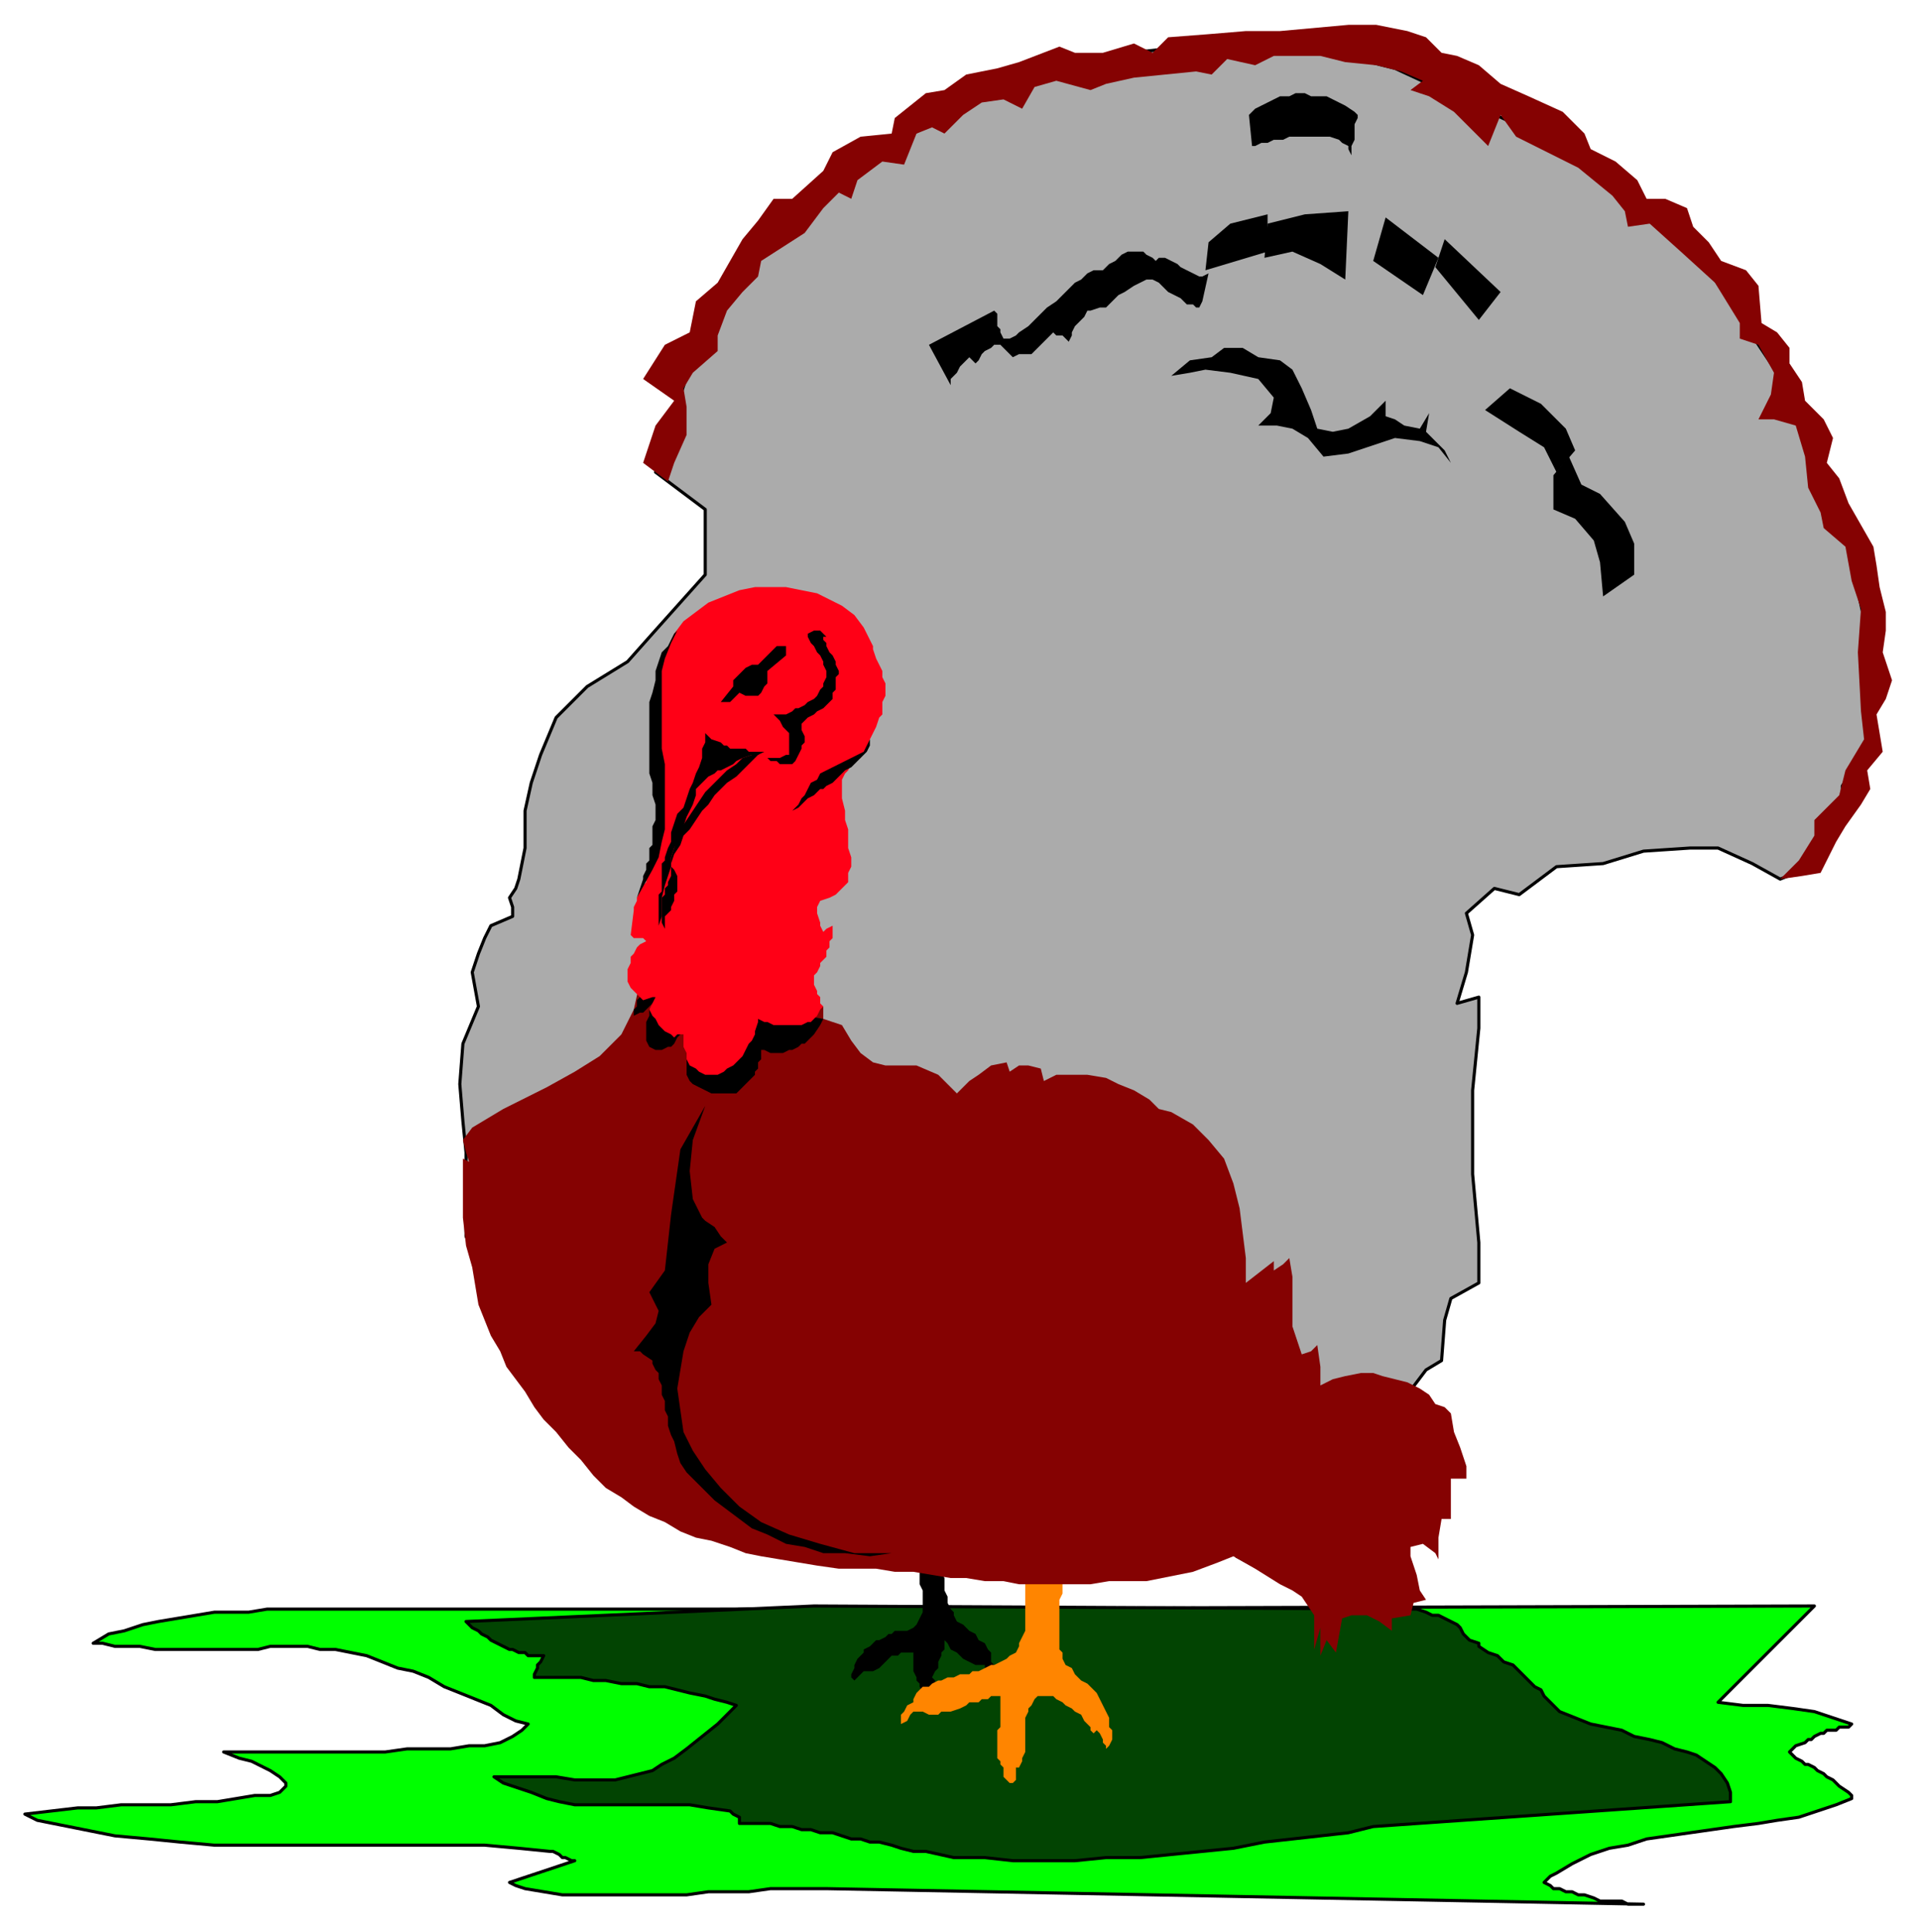 <?xml version="1.0" encoding="UTF-8" standalone="no"?>
<svg
   xmlns:dc="http://purl.org/dc/elements/1.1/"
   xmlns:cc="http://creativecommons.org/ns#"
   xmlns:rdf="http://www.w3.org/1999/02/22-rdf-syntax-ns#"
   xmlns:svg="http://www.w3.org/2000/svg"
   xmlns="http://www.w3.org/2000/svg"
   xmlns:sodipodi="http://sodipodi.sourceforge.net/DTD/sodipodi-0.dtd"
   xmlns:inkscape="http://www.inkscape.org/namespaces/inkscape"
   version="1.0"
   width="163.512mm"
   height="164.571mm"
   id="svg387"
   sodipodi:docname="THKGV005.WMF">
  <sodipodi:namedview
     pagecolor="#ffffff"
     bordercolor="#666666"
     borderopacity="1"
     objecttolerance="10"
     gridtolerance="10"
     guidetolerance="10"
     inkscape:pageopacity="0"
     inkscape:pageshadow="2"
     inkscape:window-width="640"
     inkscape:window-height="480"
     id="namedview389" />
  <defs
     id="defs3">
    <pattern
       id="WMFhbasepattern"
       patternUnits="userSpaceOnUse"
       width="6"
       height="6"
       x="0"
       y="0" />
  </defs>
  <path
     style="fill:#ababab;fill-rule:evenodd;fill-opacity:1;stroke:#000000;stroke-width:1px;stroke-linecap:round;stroke-linejoin:round;stroke-miterlimit:4;stroke-dasharray:none;stroke-opacity:1;"
     d="  M 211,152   L 227,164   L 227,185   L 210,204   L 202,213   L 189,221   L 179,231   L 174,243   L 171,252   L 169,261   L 169,273   L 167,283   L 166,286   L 164,289   L 165,292   L 165,295   L 158,298   L 156,302   L 154,307   L 152,313   L 154,324   L 149,336   L 148,349   L 149,361   L 150,371   L 150,388   L 150,398   L 157,412   L 212,488   L 293,505   L 412,488   L 398,501   L 409,507   L 459,441   L 464,438   L 465,425   L 467,418   L 476,413   L 476,400   L 474,378   L 474,351   L 476,331   L 476,321   L 469,323   L 472,313   L 474,301   L 472,294   L 481,286   L 489,288   L 501,279   L 516,278   L 529,274   L 544,273   L 553,273   L 564,278   L 573,283   L 583,279   L 593,261   L 593,253   L 602,240   L 602,230   L 603,224   L 604,219   L 604,213   L 604,209   L 601,204   L 593,167   L 582,135   L 548,84   L 503,47   L 449,22   L 441,20   L 433,18   L 425,16   L 417,15   L 409,14   L 400,14   L 391,14   L 382,15   L 364,17   L 345,21   L 327,27   L 310,34   L 276,53   L 247,80   L 224,112   L 211,152  z "
     id="path5" />
  <path
     style="fill:#00ff00;fill-rule:evenodd;fill-opacity:1;stroke:#000000;stroke-width:1px;stroke-linecap:round;stroke-linejoin:round;stroke-miterlimit:4;stroke-dasharray:none;stroke-opacity:1;"
     d="  M 584,517   L 230,518   L 110,518   L 109,518   L 107,518   L 104,518   L 100,518   L 95,518   L 91,518   L 86,518   L 80,519   L 75,519   L 69,519   L 63,520   L 57,521   L 51,522   L 46,523   L 40,525   L 35,526   L 30,529   L 31,529   L 33,529   L 37,530   L 41,530   L 45,530   L 50,531   L 55,531   L 60,531   L 65,531   L 69,531   L 74,531   L 79,531   L 83,531   L 87,530   L 90,530   L 93,530   L 95,530   L 97,530   L 99,530   L 103,531   L 108,531   L 113,532   L 118,533   L 123,535   L 128,537   L 133,538   L 138,540   L 143,543   L 148,545   L 153,547   L 158,549   L 162,552   L 166,554   L 170,555   L 169,556   L 168,557   L 165,559   L 161,561   L 156,562   L 151,562   L 145,563   L 138,563   L 131,563   L 124,564   L 116,564   L 109,564   L 101,564   L 93,564   L 86,564   L 79,564   L 72,564   L 77,566   L 81,567   L 87,570   L 90,572   L 92,574   L 92,575   L 90,577   L 87,578   L 82,578   L 76,579   L 70,580   L 63,580   L 55,581   L 47,581   L 39,581   L 31,582   L 25,582   L 8,584   L 12,586   L 17,587   L 27,589   L 37,591   L 48,592   L 58,593   L 69,594   L 80,594   L 91,594   L 102,594   L 113,594   L 124,594   L 135,594   L 146,594   L 156,594   L 167,595   L 177,596   L 178,596   L 180,597   L 181,598   L 182,598   L 184,599   L 185,599   L 164,606   L 166,607   L 169,608   L 175,609   L 181,610   L 187,610   L 194,610   L 201,610   L 207,610   L 214,610   L 221,610   L 228,609   L 235,609   L 241,609   L 248,608   L 254,608   L 260,608   L 266,608   L 529,613   L 528,613   L 526,613   L 524,613   L 522,612   L 519,612   L 517,612   L 515,612   L 513,611   L 510,610   L 508,610   L 506,609   L 504,609   L 502,608   L 500,608   L 499,607   L 497,606   L 499,604   L 501,603   L 506,600   L 512,597   L 518,595   L 524,594   L 530,592   L 537,591   L 544,590   L 551,589   L 558,588   L 566,587   L 572,586   L 579,585   L 585,583   L 591,581   L 596,579   L 596,578   L 595,577   L 592,575   L 591,574   L 590,573   L 588,572   L 587,571   L 585,570   L 584,569   L 582,568   L 581,568   L 580,567   L 578,566   L 577,565   L 576,564   L 578,562   L 581,561   L 582,560   L 583,560   L 584,559   L 586,558   L 587,558   L 588,557   L 589,557   L 591,557   L 592,556   L 594,556   L 595,556   L 596,555   L 593,554   L 590,553   L 584,551   L 577,550   L 569,549   L 561,549   L 553,548   L 584,517  z "
     id="path7" />
  <path
     style="fill:#024402;fill-rule:evenodd;fill-opacity:1;stroke:#000000;stroke-width:1px;stroke-linecap:round;stroke-linejoin:round;stroke-miterlimit:4;stroke-dasharray:none;stroke-opacity:1;"
     d="  M 262,517   L 150,522   L 151,523   L 152,524   L 154,525   L 155,526   L 157,527   L 158,528   L 160,529   L 162,530   L 164,531   L 165,531   L 167,532   L 169,532   L 170,533   L 172,533   L 174,533   L 175,533   L 174,535   L 173,536   L 173,537   L 172,539   L 172,540   L 174,540   L 175,540   L 179,540   L 183,540   L 187,540   L 191,541   L 195,541   L 200,542   L 205,542   L 209,543   L 214,543   L 218,544   L 222,545   L 227,546   L 230,547   L 234,548   L 237,549   L 234,552   L 231,555   L 226,559   L 221,563   L 217,566   L 213,568   L 210,570   L 206,571   L 202,572   L 198,573   L 194,573   L 189,573   L 185,573   L 179,572   L 173,572   L 167,572   L 159,572   L 162,574   L 165,575   L 171,577   L 176,579   L 180,580   L 185,581   L 188,581   L 192,581   L 196,581   L 199,581   L 203,581   L 207,581   L 212,581   L 216,581   L 222,581   L 228,582   L 235,583   L 236,584   L 238,585   L 238,586   L 238,587   L 240,587   L 241,587   L 245,587   L 248,587   L 251,588   L 255,588   L 258,589   L 261,589   L 264,590   L 268,590   L 271,591   L 274,592   L 277,592   L 280,593   L 283,593   L 287,594   L 290,595   L 294,596   L 298,596   L 307,598   L 317,598   L 326,599   L 336,599   L 346,599   L 356,598   L 367,598   L 377,597   L 387,596   L 397,595   L 407,593   L 416,592   L 425,591   L 434,590   L 442,588   L 557,580   L 557,578   L 557,577   L 556,574   L 554,571   L 552,569   L 549,567   L 546,565   L 543,564   L 539,563   L 535,561   L 531,560   L 526,559   L 522,557   L 517,556   L 512,555   L 507,553   L 502,551   L 501,550   L 499,548   L 497,546   L 496,544   L 494,543   L 492,541   L 491,540   L 489,538   L 487,536   L 484,535   L 482,533   L 479,532   L 476,530   L 476,529   L 473,528   L 471,526   L 470,524   L 469,523   L 467,522   L 465,521   L 463,520   L 461,520   L 459,519   L 456,518   L 262,517  z "
     id="path9" />
  <path
     style="fill:#000000;fill-rule:evenodd;fill-opacity:1;stroke:none;"
     d="  M 296,505   L 296,507   L 296,509   L 296,510   L 297,512   L 297,514   L 297,515   L 297,517   L 297,519   L 295,523   L 294,524   L 292,525   L 291,525   L 290,525   L 288,525   L 287,526   L 286,526   L 285,527   L 283,528   L 282,528   L 281,529   L 280,530   L 278,531   L 278,532   L 276,534   L 275,536   L 275,537   L 274,539   L 274,540   L 275,541   L 276,540   L 277,539   L 278,538   L 279,538   L 280,538   L 281,538   L 283,537   L 284,536   L 285,535   L 286,534   L 287,533   L 289,533   L 290,532   L 292,532   L 293,532   L 294,532   L 294,535   L 294,536   L 294,537   L 294,538   L 295,540   L 295,541   L 296,542   L 296,543   L 297,545   L 298,546   L 300,547   L 301,547   L 301,546   L 301,544   L 301,543   L 301,542   L 301,541   L 300,540   L 301,538   L 302,537   L 302,536   L 302,535   L 303,533   L 303,532   L 304,531   L 304,529   L 304,528   L 305,529   L 306,531   L 308,532   L 310,534   L 312,535   L 314,536   L 315,536   L 317,536   L 317,537   L 317,539   L 317,539   L 319,538   L 320,537   L 320,536   L 319,535   L 319,533   L 319,532   L 318,531   L 317,529   L 315,528   L 314,526   L 312,525   L 310,523   L 308,522   L 307,520   L 307,519   L 306,518   L 305,516   L 305,514   L 304,512   L 304,510   L 304,508   L 303,506   L 303,504   L 296,505  z "
     id="path11" />
  <path
     style="fill:#ff8500;fill-rule:evenodd;fill-opacity:1;stroke:none;"
     d="  M 330,505   L 330,507   L 330,508   L 330,510   L 330,511   L 330,512   L 330,513   L 330,515   L 330,517   L 330,519   L 330,520   L 330,521   L 330,522   L 330,524   L 330,525   L 329,527   L 328,529   L 328,530   L 327,532   L 325,533   L 324,534   L 322,535   L 320,536   L 319,536   L 317,537   L 315,538   L 313,538   L 312,539   L 310,539   L 309,539   L 307,540   L 306,540   L 305,540   L 303,541   L 302,541   L 300,542   L 299,543   L 297,543   L 296,544   L 295,545   L 294,547   L 294,548   L 292,549   L 291,551   L 290,552   L 290,554   L 290,555   L 292,554   L 293,552   L 294,551   L 295,551   L 297,551   L 299,552   L 300,552   L 302,552   L 303,551   L 304,551   L 305,551   L 306,551   L 309,550   L 311,549   L 312,548   L 313,548   L 315,548   L 316,547   L 318,547   L 319,546   L 320,546   L 322,546   L 322,547   L 322,549   L 322,551   L 322,552   L 322,554   L 322,555   L 322,556   L 321,557   L 321,559   L 321,560   L 321,561   L 321,563   L 321,564   L 321,566   L 322,567   L 322,568   L 323,569   L 323,570   L 323,572   L 324,573   L 325,574   L 326,574   L 327,573   L 327,572   L 327,571   L 327,569   L 328,569   L 329,567   L 329,566   L 330,564   L 330,563   L 330,555   L 330,554   L 330,553   L 331,551   L 331,550   L 332,549   L 333,547   L 334,546   L 339,546   L 340,547   L 340,547   L 342,548   L 343,549   L 345,550   L 346,551   L 348,552   L 349,554   L 350,555   L 351,556   L 351,557   L 352,558   L 353,557   L 354,558   L 355,560   L 355,561   L 356,562   L 356,563   L 357,562   L 358,560   L 358,559   L 358,557   L 357,556   L 357,555   L 357,554   L 357,553   L 354,547   L 353,545   L 352,544   L 350,542   L 348,541   L 346,539   L 345,537   L 343,536   L 342,534   L 342,532   L 341,531   L 341,529   L 341,527   L 341,525   L 341,523   L 341,521   L 341,519   L 341,517   L 341,515   L 342,513   L 342,512   L 342,510   L 343,509   L 343,508   L 343,507   L 330,505  z "
     id="path13" />
  <path
     style="fill:none;stroke:none;"
     d="  M 322,545   L 322,545   L 322,544   L 322,543   L 322,543   L 323,542   L 323,542   L 324,541  "
     id="path15" />
  <path
     style="fill:none;stroke:none;"
     d="  M 335,545   L 335,544   L 335,544   L 335,543   L 335,543   L 334,542   L 334,542   L 334,541  "
     id="path17" />
  <path
     style="fill:none;stroke:none;"
     d="  M 293,548   L 295,550   L 295,551  "
     id="path19" />
  <path
     style="fill:none;stroke:none;"
     d="  M 323,569   L 324,568   L 324,568   L 325,568   L 325,568   L 326,568   L 326,568   L 327,569  "
     id="path21" />
  <path
     style="fill:none;stroke:none;"
     d="  M 354,557   L 354,556   L 355,555   L 356,556  "
     id="path23" />
  <path
     style="fill:none;stroke:none;"
     d="  M 333,515   L 334,517   L 334,518   L 334,520   L 334,521   L 333,523   L 333,524   L 333,526   L 332,527   L 332,528   L 330,530   L 329,531   L 329,532  "
     id="path25" />
  <path
     style="fill:none;stroke:none;"
     d="  M 340,534   L 340,535   L 340,536   L 341,537   L 342,538   L 343,539   L 345,540   L 346,541   L 348,542   L 349,543  "
     id="path27" />
  <path
     style="fill:none;stroke:none;"
     d="  M 313,540   L 312,540   L 312,540   L 311,540   L 311,540   L 310,540   L 310,541   L 309,541   L 308,541   L 308,542   L 307,542   L 307,542   L 306,542   L 305,543  "
     id="path29" />
  <path
     style="fill:none;stroke:none;"
     d="  M 302,543   L 303,543   L 303,544   L 303,544   L 304,545   L 304,545  "
     id="path31" />
  <path
     style="fill:none;stroke:none;"
     d="  M 306,546   L 306,547   L 306,547   L 306,548   L 306,548   L 306,549  "
     id="path33" />
  <path
     style="fill:none;stroke:none;"
     d="  M 306,543   L 307,544   L 307,544   L 307,545   L 307,545  "
     id="path35" />
  <path
     style="fill:none;stroke:none;"
     d="  M 324,554   L 325,554   L 325,554   L 326,554   L 326,554   L 327,554   L 327,554  "
     id="path37" />
  <path
     style="fill:none;stroke:none;"
     d="  M 325,555   L 325,555   L 326,555   L 326,555  "
     id="path39" />
  <path
     style="fill:none;stroke:none;"
     d="  M 324,556   L 325,556   L 325,557   L 326,557  "
     id="path41" />
  <path
     style="fill:none;stroke:none;"
     d="  M 349,543   L 349,544   L 348,544   L 348,544   L 347,544  "
     id="path43" />
  <path
     style="fill:none;stroke:none;"
     d="  M 350,544   L 350,545   L 349,545   L 349,545  "
     id="path45" />
  <path
     style="fill:none;stroke:none;"
     d="  M 351,545   L 351,546   L 350,546  "
     id="path47" />
  <path
     style="fill:#850202;fill-rule:evenodd;fill-opacity:1;stroke:none;"
     d="  M 149,367   L 150,371   L 151,374   L 149,373   L 149,392   L 150,401   L 152,408   L 153,414   L 154,420   L 156,425   L 158,430   L 161,435   L 163,440   L 166,444   L 169,448   L 172,453   L 175,457   L 179,461   L 183,466   L 187,470   L 191,475   L 195,479   L 200,482   L 204,485   L 209,488   L 214,490   L 219,493   L 224,495   L 229,496   L 235,498   L 240,500   L 245,501   L 251,502   L 257,503   L 263,504   L 270,505   L 276,505   L 282,505   L 288,506   L 294,506   L 300,507   L 306,508   L 311,508   L 317,509   L 323,509   L 328,510   L 334,510   L 339,510   L 345,510   L 351,510   L 357,509   L 363,509   L 369,509   L 374,508   L 379,507   L 384,506   L 392,503   L 397,501   L 404,505   L 412,510   L 416,512   L 419,514   L 423,520   L 423,531   L 425,524   L 425,533   L 427,528   L 430,532   L 432,521   L 435,520   L 440,520   L 444,522   L 448,525   L 448,521   L 454,520   L 455,516   L 459,515   L 457,512   L 456,507   L 454,501   L 454,498   L 458,497   L 462,500   L 463,502   L 463,495   L 464,489   L 467,489   L 467,486   L 467,476   L 472,476   L 472,472   L 470,466   L 468,461   L 467,455   L 465,453   L 462,452   L 460,449   L 457,447   L 453,445   L 449,444   L 445,443   L 442,442   L 438,442   L 433,443   L 429,444   L 425,446   L 425,440   L 424,433   L 422,435   L 419,436   L 416,427   L 416,418   L 416,411   L 415,405   L 413,407   L 410,409   L 410,406   L 401,413   L 401,405   L 400,397   L 399,389   L 397,381   L 394,373   L 389,367   L 384,362   L 377,358   L 373,357   L 370,354   L 365,351   L 360,349   L 356,347   L 350,346   L 345,346   L 340,346   L 336,348   L 335,344   L 331,343   L 328,343   L 325,345   L 324,342   L 319,343   L 315,346   L 312,348   L 308,352   L 306,350   L 304,348   L 302,346   L 295,343   L 290,343   L 285,343   L 281,342   L 277,339   L 274,335   L 271,330   L 265,328   L 265,324   L 253,329   L 243,324   L 234,314   L 229,304   L 206,316   L 204,325   L 200,333   L 193,340   L 185,345   L 176,350   L 162,357   L 152,363   L 149,367  z "
     id="path49" />
  <path
     style="fill:#000000;fill-rule:evenodd;fill-opacity:1;stroke:none;"
     d="  M 265,328   L 264,330   L 262,333   L 260,335   L 259,336   L 258,336   L 257,337   L 255,338   L 254,338   L 252,339   L 251,339   L 249,339   L 248,339   L 246,338   L 245,338   L 245,339   L 245,341   L 244,342   L 244,344   L 243,345   L 243,346   L 240,349   L 239,350   L 237,352   L 235,352   L 233,352   L 231,352   L 229,352   L 227,351   L 225,350   L 223,349   L 222,348   L 221,346   L 221,343   L 221,341   L 221,338   L 225,327   L 223,328   L 222,331   L 221,332   L 219,333   L 218,334   L 217,336   L 216,337   L 215,337   L 213,338   L 212,338   L 211,338   L 209,337   L 208,335   L 208,334   L 208,332   L 208,330   L 208,329   L 209,327   L 209,325   L 210,324   L 211,322   L 209,324   L 208,325   L 207,326   L 206,326   L 204,327   L 204,325   L 205,324   L 205,322   L 206,321   L 206,319   L 206,318   L 265,328  z "
     id="path51" />
  <path
     style="fill:#ff0016;fill-rule:evenodd;fill-opacity:1;stroke:none;"
     d="  M 210,303   L 208,303   L 207,302   L 205,302   L 204,302   L 203,301   L 204,293   L 204,292   L 205,290   L 205,289   L 206,287   L 207,285   L 208,284   L 208,282   L 209,281   L 209,279   L 210,277   L 211,272   L 211,268   L 212,263   L 212,258   L 212,254   L 211,249   L 211,244   L 211,240   L 211,235   L 211,231   L 211,226   L 211,221   L 212,217   L 213,213   L 215,209   L 216,206   L 217,204   L 220,200   L 224,197   L 228,194   L 233,192   L 238,190   L 243,189   L 248,189   L 253,189   L 258,190   L 263,191   L 267,193   L 271,195   L 275,198   L 278,202   L 280,206   L 281,208   L 281,209   L 282,212   L 283,214   L 284,216   L 284,218   L 285,220   L 285,222   L 285,224   L 284,226   L 284,227   L 284,230   L 283,231   L 282,234   L 281,236   L 280,238   L 279,241   L 278,242   L 277,244   L 275,245   L 274,246   L 273,248   L 272,249   L 271,251   L 271,252   L 271,255   L 271,257   L 272,261   L 272,264   L 273,267   L 273,270   L 273,273   L 274,276   L 274,279   L 273,281   L 273,284   L 271,286   L 269,288   L 267,289   L 264,290   L 263,292   L 263,293   L 263,294   L 264,297   L 264,298   L 265,300   L 266,299   L 268,298   L 268,300   L 268,302   L 267,303   L 267,305   L 266,306   L 266,308   L 265,309   L 264,310   L 264,311   L 263,313   L 262,314   L 262,316   L 262,317   L 263,319   L 263,320   L 264,321   L 264,323   L 265,324   L 264,325   L 263,327   L 261,329   L 260,329   L 258,330   L 257,330   L 255,330   L 253,330   L 252,330   L 250,330   L 249,330   L 247,329   L 246,329   L 244,328   L 244,329   L 243,332   L 243,333   L 242,335   L 241,336   L 240,338   L 239,340   L 238,341   L 237,342   L 236,343   L 234,344   L 233,345   L 231,346   L 229,346   L 227,346   L 225,345   L 224,344   L 222,343   L 221,341   L 221,339   L 220,337   L 220,335   L 220,333   L 221,332   L 220,333   L 218,333   L 217,334   L 216,333   L 214,332   L 212,330   L 211,328   L 210,327   L 209,325   L 210,323   L 211,321   L 210,321   L 207,322   L 206,321   L 205,320   L 204,319   L 203,318   L 202,316   L 202,314   L 202,312   L 203,310   L 203,308   L 204,307   L 205,305   L 206,304   L 208,303   L 210,303  z "
     id="path53" />
  <path
     style="fill:#000000;fill-rule:evenodd;fill-opacity:1;stroke:none;"
     d="  M 232,226   L 235,226   L 238,223   L 240,224   L 242,224   L 244,224   L 245,223   L 246,221   L 247,220   L 247,218   L 247,216   L 253,211   L 253,208   L 250,208   L 244,214   L 243,214   L 242,214   L 240,215   L 239,216   L 238,217   L 237,218   L 236,219   L 236,221   L 232,226  z "
     id="path55" />
  <path
     style="fill:#000000;fill-rule:evenodd;fill-opacity:1;stroke:none;"
     d="  M 267,206   L 266,205   L 265,204   L 264,203   L 262,203   L 260,204   L 260,205   L 261,207   L 262,208   L 263,210   L 264,211   L 265,213   L 265,214   L 266,216   L 266,216   L 266,218   L 265,220   L 265,221   L 264,222   L 263,224   L 262,225   L 260,226   L 259,227   L 257,228   L 256,228   L 255,229   L 253,230   L 252,230   L 250,230   L 249,230   L 251,232   L 252,234   L 253,235   L 254,236   L 254,237   L 254,239   L 254,241   L 254,242   L 254,243   L 253,243   L 251,244   L 250,244   L 249,244   L 248,244   L 247,244   L 248,245   L 250,245   L 251,246   L 252,246   L 253,246   L 255,246   L 256,245   L 257,243   L 258,241   L 258,240   L 259,239   L 259,237   L 258,235   L 258,234   L 258,233   L 259,232   L 260,231   L 262,230   L 263,229   L 265,228   L 266,227   L 267,226   L 268,225   L 268,223   L 269,222   L 269,220   L 269,218   L 270,217   L 270,216   L 269,214   L 269,213   L 268,211   L 267,210   L 266,208   L 266,207   L 265,206   L 265,205   L 266,205   L 267,206  z "
     id="path57" />
  <path
     style="fill:#000000;fill-rule:evenodd;fill-opacity:1;stroke:none;"
     d="  M 245,242   L 243,242   L 242,243   L 239,244   L 237,246   L 234,248   L 232,250   L 229,253   L 227,255   L 225,258   L 223,261   L 221,264   L 219,267   L 218,270   L 217,273   L 216,276   L 216,278   L 216,281   L 216,280   L 216,278   L 217,275   L 219,272   L 220,269   L 222,267   L 224,264   L 226,261   L 228,259   L 230,256   L 232,254   L 234,252   L 237,250   L 239,248   L 241,246   L 243,244   L 245,242  z "
     id="path59" />
  <path
     style="fill:#000000;fill-rule:evenodd;fill-opacity:1;stroke:none;"
     d="  M 212,298   L 212,297   L 212,296   L 212,292   L 212,291   L 212,290   L 212,288   L 213,287   L 213,286   L 213,285   L 213,283   L 213,282   L 213,281   L 213,280   L 213,278   L 214,277   L 214,276   L 215,273   L 216,271   L 216,268   L 217,265   L 218,262   L 220,260   L 221,257   L 222,254   L 223,252   L 224,249   L 225,247   L 226,244   L 226,241   L 227,239   L 227,236   L 229,238   L 232,239   L 233,240   L 234,240   L 235,241   L 236,241   L 237,241   L 239,241   L 240,241   L 241,242   L 243,242   L 244,242   L 246,242   L 247,242   L 246,242   L 244,243   L 242,243   L 239,244   L 237,245   L 236,246   L 234,247   L 232,248   L 231,248   L 230,249   L 228,250   L 226,252   L 225,253   L 224,254   L 224,255   L 224,256   L 223,259   L 222,261   L 221,263   L 220,266   L 219,268   L 218,271   L 217,273   L 216,276   L 216,279   L 215,282   L 214,285   L 213,289   L 213,292   L 213,295   L 212,298  z "
     id="path61" />
  <path
     style="fill:#000000;fill-rule:evenodd;fill-opacity:1;stroke:none;"
     d="  M 216,279   L 216,281   L 216,282   L 215,284   L 215,285   L 214,286   L 214,288   L 213,289   L 213,291   L 213,292   L 213,293   L 213,295   L 213,297   L 214,299   L 214,296   L 214,295   L 216,293   L 216,292   L 217,290   L 217,289   L 217,288   L 218,287   L 218,285   L 218,284   L 218,283   L 218,282   L 217,280   L 216,279  z "
     id="path63" />
  <path
     style="fill:none;stroke:none;"
     d="  M 254,248   L 255,247   L 256,247   L 258,247   L 259,246   L 260,245   L 262,244   L 263,243   L 265,242   L 266,241   L 267,240   L 268,238   L 270,237   L 270,236   L 271,235   L 272,233   L 273,232   L 277,221  "
     id="path65" />
  <path
     style="fill:none;stroke:none;"
     d="  M 271,256   L 269,257   L 268,258   L 266,259   L 265,260   L 263,261   L 262,262   L 261,262   L 259,263   L 257,263   L 256,264   L 254,265   L 253,266   L 252,268   L 251,269  "
     id="path67" />
  <path
     style="fill:none;stroke:none;"
     d="  M 272,260   L 271,262   L 269,264   L 268,265   L 266,267   L 264,268   L 263,269   L 261,270   L 258,271   L 257,272   L 256,273   L 254,274   L 253,275   L 251,275  "
     id="path69" />
  <path
     style="fill:none;stroke:none;"
     d="  M 273,272   L 272,273   L 271,274   L 269,277   L 268,278   L 266,278   L 265,279   L 264,280   L 262,281   L 261,282   L 259,283   L 258,284   L 257,285   L 256,286   L 255,288   L 255,289   L 254,291   L 253,292   L 253,294   L 251,296   L 251,297  "
     id="path71" />
  <path
     style="fill:none;stroke:none;"
     d="  M 249,282   L 249,283   L 248,284   L 248,286   L 247,287   L 246,288   L 245,289   L 245,290   L 245,291   L 244,292   L 244,294   L 244,295   L 243,296   L 242,297   L 240,298   L 239,298  "
     id="path73" />
  <path
     style="fill:none;stroke:none;"
     d="  M 218,286   L 218,287   L 220,290   L 221,292   L 223,293   L 225,295   L 227,296   L 229,297   L 231,299   L 233,300   L 235,301   L 237,303   L 238,304   L 240,306   L 242,307   L 243,309   L 244,311   L 244,312   L 246,313   L 247,314   L 248,315   L 249,317   L 249,319  "
     id="path75" />
  <path
     style="fill:none;stroke:none;"
     d="  M 242,308   L 243,309   L 243,310   L 243,311   L 244,311   L 244,312   L 244,312   L 244,313   L 244,314   L 244,314   L 244,315   L 244,316   L 244,316   L 244,317   L 244,318   L 244,318   L 244,319   L 244,320   L 244,321   L 244,321   L 244,322   L 244,322   L 244,323   L 244,324   L 244,325   L 244,325   L 244,326   L 244,327   L 244,327   L 244,328   L 244,329  "
     id="path77" />
  <path
     style="fill:none;stroke:none;"
     d="  M 220,334   L 222,330   L 223,328   L 223,327   L 224,326   L 225,325   L 226,323   L 226,322   L 227,321   L 228,320   L 229,318   L 230,317   L 232,316   L 233,315   L 234,315  "
     id="path79" />
  <path
     style="fill:none;stroke:none;"
     d="  M 211,320   L 213,320   L 214,319   L 216,318   L 218,317   L 220,316   L 221,314   L 221,312   L 221,310   L 220,309   L 218,309   L 217,309   L 215,310   L 212,311   L 210,313   L 209,314   L 208,314  "
     id="path81" />
  <path
     style="fill:#000000;fill-rule:evenodd;fill-opacity:1;stroke:none;"
     d="  M 218,203   L 217,204   L 215,208   L 213,210   L 212,213   L 211,216   L 211,219   L 210,223   L 209,226   L 209,230   L 209,234   L 209,237   L 209,241   L 209,245   L 209,249   L 210,252   L 210,256   L 210,256   L 211,259   L 211,261   L 211,262   L 211,264   L 210,266   L 210,268   L 210,270   L 210,272   L 209,273   L 209,275   L 209,277   L 208,278   L 208,280   L 207,282   L 207,283   L 205,289   L 210,280   L 211,278   L 212,276   L 213,271   L 214,267   L 214,262   L 214,257   L 214,252   L 214,246   L 213,241   L 213,236   L 213,231   L 213,226   L 213,221   L 213,216   L 214,212   L 216,207   L 218,203  z "
     id="path83" />
  <path
     style="fill:#000000;fill-rule:evenodd;fill-opacity:1;stroke:none;"
     d="  M 280,238   L 279,240   L 278,242   L 276,243   L 274,244   L 272,245   L 270,246   L 268,247   L 266,248   L 264,249   L 263,251   L 261,252   L 260,254   L 259,256   L 258,257   L 257,259   L 255,261   L 257,260   L 258,259   L 259,258   L 260,257   L 262,256   L 263,255   L 264,254   L 265,254   L 266,253   L 268,252   L 270,250   L 272,248   L 274,247   L 275,246   L 277,244   L 278,243   L 279,242   L 280,240   L 280,239   L 280,238  z "
     id="path85" />
  <path
     style="fill:#850202;fill-rule:evenodd;fill-opacity:1;stroke:none;"
     d="  M 215,155   L 207,149   L 211,137   L 217,129   L 207,122   L 214,111   L 222,107   L 224,97   L 231,91   L 239,77   L 244,71   L 249,64   L 255,64   L 265,55   L 268,49   L 277,44   L 287,43   L 288,38   L 298,30   L 304,29   L 311,24   L 321,22   L 328,20   L 341,15   L 346,17   L 355,17   L 365,14   L 371,17   L 376,12   L 389,11   L 401,10   L 412,10   L 434,8   L 443,8   L 453,10   L 459,12   L 464,17   L 469,18   L 476,21   L 483,27   L 492,31   L 503,36   L 510,43   L 512,48   L 520,52   L 527,58   L 530,64   L 536,64   L 543,67   L 545,73   L 550,78   L 554,84   L 562,87   L 566,92   L 567,104   L 572,107   L 576,112   L 576,117   L 580,123   L 581,129   L 587,135   L 590,141   L 588,149   L 592,154   L 595,162   L 603,176   L 604,182   L 605,189   L 607,197   L 607,203   L 606,210   L 609,219   L 607,225   L 604,230   L 606,242   L 601,248   L 602,254   L 599,259   L 594,266   L 591,271   L 586,281   L 580,282   L 573,283   L 579,277   L 584,269   L 584,264   L 592,256   L 594,248   L 600,238   L 599,229   L 598,210   L 599,196   L 596,187   L 594,176   L 587,170   L 586,165   L 582,157   L 581,147   L 578,137   L 571,135   L 566,135   L 570,127   L 571,120   L 566,111   L 560,109   L 560,104   L 552,91   L 541,81   L 531,72   L 524,73   L 523,68   L 519,63   L 508,54   L 488,44   L 483,37   L 481,42   L 479,47   L 468,36   L 460,31   L 454,29   L 458,26   L 451,23   L 443,21   L 433,20   L 425,18   L 415,18   L 410,18   L 404,21   L 395,19   L 390,24   L 385,23   L 365,25   L 356,27   L 351,29   L 340,26   L 333,28   L 329,35   L 323,32   L 316,33   L 310,37   L 304,43   L 300,41   L 295,43   L 291,53   L 284,52   L 276,58   L 274,64   L 270,62   L 265,67   L 259,75   L 245,84   L 244,89   L 239,94   L 234,100   L 231,108   L 231,113   L 223,120   L 220,125   L 221,131   L 221,140   L 217,149   L 215,155  z "
     id="path87" />
  <path
     style="fill:none;stroke:none;"
     d="  M 228,164   L 234,161   L 236,160   L 237,160   L 238,159   L 240,158   L 242,158   L 245,156   L 249,154   L 252,152   L 256,151   L 259,149   L 262,147   L 265,145   L 269,143   L 272,141   L 276,140   L 279,139   L 283,138   L 286,137   L 290,136   L 294,136   L 296,136   L 298,136   L 302,135   L 306,134   L 310,133   L 315,132   L 319,130   L 324,129   L 328,127   L 333,126   L 338,125   L 342,124   L 347,123   L 351,123   L 355,123   L 359,124   L 363,126   L 366,124   L 369,123   L 374,121   L 379,121   L 383,121   L 387,122   L 390,123   L 393,125   L 396,128   L 399,131   L 401,134   L 404,137   L 407,140   L 410,142   L 413,144   L 416,146   L 420,148   L 421,148   L 424,148   L 426,148   L 428,149   L 430,149   L 432,149   L 434,149   L 436,149   L 438,149   L 440,150   L 442,150   L 444,150   L 447,151   L 449,151   L 451,152   L 453,152   L 455,153   L 456,153   L 458,154   L 459,154   L 461,156   L 462,158   L 463,160   L 463,162   L 462,164   L 462,165   L 461,166   L 462,167   L 464,169   L 466,170   L 467,171   L 468,173   L 469,174   L 469,176   L 469,178   L 469,179   L 469,181   L 469,182   L 469,184   L 468,185   L 467,187   L 466,188   L 465,189   L 467,189   L 469,189   L 471,189   L 473,188   L 475,188   L 477,189   L 479,190   L 481,191   L 483,190   L 485,189   L 488,188   L 491,187   L 493,187   L 495,187   L 497,187   L 498,190   L 499,192   L 499,194   L 499,196   L 499,199   L 499,201   L 499,204   L 500,208   L 501,211   L 501,213   L 503,214   L 504,215   L 505,215   L 507,216   L 508,217   L 510,217   L 512,218   L 513,219   L 515,219   L 516,220   L 517,220   L 519,221   L 520,221   L 522,220   L 524,220   L 525,221   L 526,222   L 527,224   L 527,226   L 527,228   L 527,230   L 526,230   L 525,230   L 524,231   L 523,231   L 523,232   L 526,235   L 527,237   L 528,239   L 529,242   L 529,244   L 529,246   L 529,249   L 529,251   L 528,254   L 528,256   L 527,258   L 525,260   L 524,262   L 523,264   L 521,266   L 521,268   L 521,269   L 521,271   L 521,272   L 520,274   L 519,275   L 518,276   L 517,278   L 516,277   L 515,277   L 512,276   L 510,276   L 508,275   L 507,276   L 505,276   L 504,277   L 502,278   L 501,278   L 499,280   L 498,281   L 496,282   L 495,283   L 493,285   L 491,286   L 489,287   L 488,286   L 487,285   L 485,283   L 484,283   L 483,282   L 482,282   L 480,284  "
     id="path89" />
  <path
     style="fill:#000000;fill-rule:evenodd;fill-opacity:1;stroke:none;"
     d="  M 299,111   L 320,100   L 321,101   L 321,103   L 321,104   L 321,105   L 322,106   L 322,107   L 323,109   L 325,109   L 327,108   L 328,107   L 331,105   L 333,103   L 335,101   L 337,99   L 340,97   L 342,95   L 344,93   L 346,91   L 348,90   L 350,88   L 352,87   L 353,87   L 355,87   L 357,85   L 359,84   L 361,82   L 363,81   L 365,81   L 367,81   L 368,81   L 369,82   L 371,83   L 372,84   L 373,83   L 375,83   L 377,84   L 379,85   L 380,86   L 382,87   L 384,88   L 386,89   L 387,89   L 389,88   L 387,97   L 386,99   L 385,99   L 384,98   L 382,98   L 381,97   L 380,96   L 378,95   L 376,94   L 375,93   L 373,91   L 371,90   L 370,90   L 369,90   L 367,91   L 365,92   L 362,94   L 360,95   L 359,96   L 357,98   L 356,99   L 355,99   L 354,99   L 351,100   L 350,100   L 349,102   L 348,103   L 346,105   L 345,107   L 345,108   L 344,110   L 343,109   L 342,108   L 340,108   L 339,107   L 339,107   L 332,114   L 328,114   L 326,115   L 322,111   L 321,111   L 320,111   L 319,112   L 317,113   L 316,114   L 315,116   L 314,117   L 312,115   L 310,117   L 309,118   L 308,120   L 307,121   L 306,122   L 306,123   L 306,124   L 299,111  z "
     id="path91" />
  <path
     style="fill:#000000;fill-rule:evenodd;fill-opacity:1;stroke:none;"
     d="  M 402,37   L 403,47   L 404,47   L 406,46   L 408,46   L 410,45   L 413,45   L 415,44   L 418,44   L 421,44   L 423,44   L 426,44   L 428,44   L 431,45   L 432,46   L 434,47   L 434,48   L 435,50   L 435,48   L 435,47   L 436,45   L 436,44   L 436,42   L 436,40   L 437,38   L 437,37   L 436,36   L 433,34   L 431,33   L 429,32   L 427,31   L 424,31   L 422,31   L 420,30   L 417,30   L 415,31   L 412,31   L 410,32   L 408,33   L 406,34   L 404,35   L 402,37  z "
     id="path93" />
  <path
     style="fill:#000000;fill-rule:evenodd;fill-opacity:1;stroke:none;"
     d="  M 434,68   L 420,69   L 408,72   L 407,83   L 416,81   L 425,85   L 433,90   L 434,68  z "
     id="path95" />
  <path
     style="fill:#000000;fill-rule:evenodd;fill-opacity:1;stroke:none;"
     d="  M 408,69   L 396,72   L 389,78   L 388,87   L 408,81   L 408,69  z "
     id="path97" />
  <path
     style="fill:#000000;fill-rule:evenodd;fill-opacity:1;stroke:none;"
     d="  M 446,70   L 442,84   L 458,95   L 463,83   L 446,70  z "
     id="path99" />
  <path
     style="fill:#000000;fill-rule:evenodd;fill-opacity:1;stroke:none;"
     d="  M 465,77   L 462,86   L 476,103   L 483,94   L 465,77  z "
     id="path101" />
  <path
     style="fill:#000000;fill-rule:evenodd;fill-opacity:1;stroke:none;"
     d="  M 486,125   L 496,130   L 504,138   L 507,145   L 501,152   L 497,144   L 489,139   L 478,132   L 486,125  z "
     id="path103" />
  <path
     style="fill:#000000;fill-rule:evenodd;fill-opacity:1;stroke:none;"
     d="  M 505,147   L 500,153   L 500,164   L 507,167   L 513,174   L 515,181   L 516,192   L 526,185   L 526,175   L 523,168   L 515,159   L 509,156   L 505,147  z "
     id="path105" />
  <path
     style="fill:#000000;fill-rule:evenodd;fill-opacity:1;stroke:none;"
     d="  M 377,121   L 383,116   L 390,115   L 394,112   L 400,112   L 405,115   L 412,116   L 416,119   L 419,125   L 422,132   L 424,138   L 429,139   L 434,138   L 441,134   L 446,129   L 446,134   L 449,135   L 452,137   L 457,138   L 460,133   L 459,139   L 465,145   L 467,149   L 463,144   L 457,142   L 449,141   L 440,144   L 434,146   L 426,147   L 421,141   L 416,138   L 411,137   L 405,137   L 409,133   L 410,128   L 405,122   L 396,120   L 388,119   L 383,120   L 377,121  z "
     id="path107" />
  <path
     style="fill:none;stroke:none;"
     d="  M 217,129   L 218,129   L 219,130   L 220,131   L 221,131   L 222,132   L 222,133   L 223,134   L 224,135   L 225,135   L 226,136   L 227,137   L 228,138   L 229,139   L 230,140   L 231,141   L 231,142   L 232,143   L 233,144   L 234,145   L 235,146   L 236,147   L 236,148   L 237,149   L 238,150   L 239,151   L 239,151   L 240,152   L 241,153   L 242,154   L 243,155   L 244,156   L 244,157  "
     id="path109" />
  <path
     style="fill:none;stroke:none;"
     d="  M 222,107   L 224,108   L 225,109   L 227,110   L 230,113   L 231,114   L 232,115   L 233,116   L 234,117   L 235,119   L 236,121   L 238,122   L 239,124   L 240,125   L 242,126   L 243,128   L 244,129   L 245,130   L 246,132   L 247,133   L 248,134   L 249,135   L 250,137   L 252,138   L 253,139   L 254,140   L 256,140   L 257,141   L 259,142   L 260,143   L 261,144   L 262,145   L 263,146  "
     id="path111" />
  <path
     style="fill:none;stroke:none;"
     d="  M 230,92   L 232,92   L 234,93   L 236,95   L 238,97   L 239,99   L 241,101   L 243,103   L 244,104   L 245,105   L 248,108   L 250,110   L 252,113   L 254,115   L 255,118   L 257,120   L 259,123   L 260,125   L 262,128   L 264,130   L 266,132   L 268,135   L 270,137   L 273,138   L 275,140  "
     id="path113" />
  <path
     style="fill:none;stroke:none;"
     d="  M 239,77   L 240,78   L 242,79   L 243,81   L 244,82   L 246,84   L 247,85   L 248,86   L 249,88   L 251,90   L 252,91   L 253,93   L 254,94   L 255,96   L 256,97   L 257,99   L 257,100   L 258,102   L 259,103   L 260,104   L 262,105   L 264,106   L 265,107   L 266,109   L 267,110   L 268,111   L 269,113   L 270,114   L 272,115   L 273,116   L 274,118   L 276,119   L 278,121   L 279,123   L 281,126   L 283,128   L 284,130   L 286,132   L 287,134   L 289,136  "
     id="path115" />
  <path
     style="fill:none;stroke:none;"
     d="  M 255,64   L 255,65   L 256,67   L 256,68   L 257,70   L 257,71   L 264,85   L 265,86   L 266,88   L 268,91   L 270,94   L 272,97   L 275,100   L 277,102   L 280,105   L 282,107   L 285,110   L 287,113   L 290,115   L 292,118   L 295,121   L 297,124   L 298,127   L 300,130   L 300,131   L 301,132   L 301,134   L 301,135  "
     id="path117" />
  <path
     style="fill:none;stroke:none;"
     d="  M 266,52   L 266,54   L 267,56   L 268,58   L 270,60   L 271,62   L 272,64   L 273,66   L 275,67   L 276,69   L 277,71   L 278,73   L 280,75   L 281,77   L 282,78   L 283,81   L 284,82   L 294,103   L 309,133  "
     id="path119" />
  <path
     style="fill:none;stroke:none;"
     d="  M 287,42   L 304,91   L 304,92   L 305,95   L 306,97   L 307,100   L 308,103   L 309,105   L 310,108   L 312,111   L 313,114   L 314,117   L 315,120   L 315,123   L 316,125   L 317,128   L 317,130   L 317,131  "
     id="path121" />
  <path
     style="fill:none;stroke:none;"
     d="  M 305,28   L 305,29   L 305,31   L 305,33   L 305,35   L 304,37   L 304,39   L 304,41   L 304,42   L 308,65   L 317,91   L 324,111   L 324,112   L 325,115   L 326,117   L 327,119   L 328,121   L 329,123   L 330,125   L 330,127  "
     id="path123" />
  <path
     style="fill:none;stroke:none;"
     d="  M 325,23   L 325,25   L 326,26   L 326,27   L 326,28   L 327,30   L 327,31   L 328,32   L 328,33   L 329,36   L 330,38   L 331,43   L 332,47   L 333,52   L 334,58   L 334,62   L 335,67   L 335,72   L 335,78   L 336,83   L 336,88   L 336,93   L 337,98   L 338,103   L 338,108   L 339,113   L 339,114   L 339,115   L 339,117   L 339,119   L 339,120   L 339,122   L 339,123   L 339,124  "
     id="path125" />
  <path
     style="fill:none;stroke:none;"
     d="  M 348,21   L 349,23   L 350,25   L 351,28   L 351,33   L 352,37   L 353,41   L 353,46   L 353,50   L 353,55   L 353,59   L 353,64   L 353,68   L 353,72   L 353,77   L 354,81   L 354,85   L 355,90   L 356,91   L 356,94   L 356,96   L 356,98   L 356,100   L 355,103   L 355,105   L 355,107   L 354,109   L 354,111   L 353,113   L 353,115   L 353,117   L 352,119   L 352,121   L 352,123  "
     id="path127" />
  <path
     style="fill:none;stroke:none;"
     d="  M 371,16   L 371,17   L 371,20   L 371,22   L 371,24   L 371,26   L 371,28   L 371,29   L 371,31   L 371,33   L 371,35   L 371,37   L 371,39   L 372,41   L 372,42   L 372,44   L 372,46   L 372,47   L 372,48   L 372,49   L 372,51   L 372,52   L 372,54   L 372,54   L 372,55   L 371,58   L 371,60   L 371,61   L 371,63   L 371,65   L 371,67   L 371,69   L 371,71   L 371,73   L 372,75   L 372,77   L 372,78   L 372,80   L 372,82   L 372,84   L 371,122  "
     id="path129" />
  <path
     style="fill:none;stroke:none;"
     d="  M 389,11   L 389,13   L 389,14   L 389,17   L 390,21   L 390,24   L 390,27   L 391,30   L 391,33   L 392,37   L 392,40   L 393,43   L 393,46   L 393,49   L 393,53   L 393,56   L 392,59   L 392,62   L 391,64  "
     id="path131" />
  <path
     style="fill:none;stroke:none;"
     d="  M 390,114   L 389,113   L 389,111   L 389,108   L 388,105   L 388,102   L 388,99   L 388,95   L 388,92   L 388,89   L 388,86   L 389,83   L 389,80   L 389,77   L 390,73   L 390,70   L 391,67   L 392,64   L 392,63   L 392,61   L 393,60   L 393,58   L 393,55   L 394,53   L 394,51   L 394,49   L 395,47   L 396,46   L 396,44   L 397,42   L 398,40   L 399,39   L 401,38   L 402,37  "
     id="path133" />
  <path
     style="fill:none;stroke:none;"
     d="  M 402,37   L 402,11  "
     id="path135" />
  <path
     style="fill:none;stroke:none;"
     d="  M 408,126   L 409,126   L 411,126   L 412,126   L 413,127   L 414,127   L 416,128   L 418,130   L 420,131   L 421,133   L 423,135   L 424,138   L 434,97   L 434,95   L 435,94   L 435,93   L 435,91   L 435,90   L 435,89   L 435,88   L 435,86   L 435,85   L 435,84   L 435,83   L 435,82   L 435,81   L 436,78   L 436,77   L 436,75   L 436,73   L 436,71   L 436,69   L 436,67   L 436,65   L 435,63   L 435,62   L 435,59   L 434,57   L 434,54   L 434,52   L 435,49   L 435,47   L 435,45   L 435,42   L 435,40   L 435,37   L 436,35   L 436,32   L 435,30   L 435,28   L 435,25   L 434,23   L 434,21   L 433,20   L 433,19   L 433,18   L 432,16   L 432,15   L 431,14   L 431,13   L 430,11   L 428,9  "
     id="path137" />
  <path
     style="fill:none;stroke:none;"
     d="  M 464,17   L 463,19   L 462,20   L 461,22   L 460,24   L 459,25   L 457,27   L 456,28   L 454,28   L 453,29   L 452,30   L 450,31   L 449,32   L 448,34   L 448,35   L 447,37   L 447,40   L 446,42   L 446,45   L 446,47   L 446,50   L 446,53   L 446,55   L 446,58   L 446,61   L 446,63   L 446,66   L 446,68   L 446,71   L 445,73   L 440,87   L 440,88   L 439,90   L 438,92   L 438,94   L 437,96   L 437,98   L 437,100   L 436,102   L 436,104   L 436,106   L 436,107   L 435,109   L 435,111   L 435,113   L 434,115   L 434,117   L 434,118   L 433,120   L 433,122   L 433,124   L 433,126   L 432,127   L 432,129   L 432,131   L 432,133   L 432,135   L 432,137   L 432,139   L 432,141   L 431,142   L 431,144   L 431,146  "
     id="path139" />
  <path
     style="fill:none;stroke:none;"
     d="  M 484,29   L 484,30   L 483,32   L 483,34   L 483,36   L 482,38   L 482,39   L 481,41   L 480,43   L 479,45   L 479,47   L 478,48   L 477,50   L 476,52   L 476,53   L 475,55   L 474,56   L 466,74   L 440,142   L 440,143   L 439,144  "
     id="path141" />
  <path
     style="fill:none;stroke:none;"
     d="  M 456,142   L 467,118   L 467,117   L 469,114   L 470,113   L 471,111   L 472,109   L 473,108   L 474,106   L 476,105   L 477,103   L 478,101   L 479,100   L 480,98   L 481,97   L 482,95   L 483,93   L 484,91   L 487,82   L 488,80   L 488,79   L 489,78   L 490,77   L 491,75   L 492,74   L 492,73   L 493,72   L 494,71   L 495,69   L 496,68   L 497,67   L 497,66   L 498,64   L 499,63   L 499,62   L 500,60   L 502,59   L 503,57   L 505,56   L 507,54   L 509,53   L 511,52   L 513,51  "
     id="path143" />
  <path
     style="fill:none;stroke:none;"
     d="  M 530,64   L 529,65   L 528,66   L 526,69   L 524,71   L 522,74   L 520,77   L 518,80   L 516,82   L 514,85   L 512,88   L 510,91   L 508,93   L 506,96   L 504,99   L 503,102   L 501,105   L 500,108   L 499,109   L 498,111   L 497,113   L 495,115   L 494,117   L 492,118   L 491,120   L 489,122   L 487,123   L 486,125   L 484,126   L 483,128   L 481,129   L 479,131   L 478,132   L 476,134   L 464,145  "
     id="path145" />
  <path
     style="fill:none;stroke:none;"
     d="  M 545,73   L 545,74   L 544,76   L 543,77   L 543,78   L 542,80   L 541,81   L 540,83   L 539,84   L 538,85   L 537,86   L 536,88   L 535,89   L 534,90   L 533,92   L 533,93   L 532,94   L 531,96   L 530,97   L 528,99   L 527,100   L 525,101   L 524,103   L 522,104   L 522,106   L 521,107   L 520,109   L 518,110   L 517,111   L 516,112   L 515,113   L 514,115   L 513,116   L 512,117   L 511,119   L 509,120   L 508,121   L 507,122   L 506,123   L 483,152   L 482,154   L 480,156   L 479,158   L 477,160   L 475,162   L 473,163   L 471,165   L 469,166   L 468,167   L 466,168   L 465,169  "
     id="path147" />
  <path
     style="fill:none;stroke:none;"
     d="  M 467,148   L 468,150   L 468,151   L 469,152   L 469,153   L 470,154   L 470,156   L 470,157   L 470,158   L 470,160   L 470,161   L 470,162   L 469,163   L 469,164   L 468,166   L 467,167   L 466,168   L 468,167   L 469,167   L 476,169   L 477,169   L 479,171   L 480,172   L 481,173   L 482,174   L 482,176   L 483,177   L 483,179   L 483,180   L 483,181   L 482,183   L 482,184   L 481,186   L 481,187   L 480,188   L 479,190  "
     id="path149" />
  <path
     style="fill:none;stroke:none;"
     d="  M 481,173   L 482,172   L 485,170   L 487,168   L 489,166   L 491,164   L 493,162   L 495,160   L 497,158   L 498,156   L 500,154   L 502,152   L 503,150   L 505,147   L 506,145   L 508,143   L 510,141   L 532,115   L 533,114   L 536,112   L 537,110   L 539,109   L 540,107   L 542,105   L 543,104   L 545,102   L 546,100   L 547,98   L 548,96   L 550,95   L 551,93   L 552,91   L 553,89   L 554,87  "
     id="path151" />
  <path
     style="fill:none;stroke:none;"
     d="  M 567,104   L 564,106   L 561,108   L 555,112   L 550,116   L 544,121   L 539,125   L 534,130   L 528,136   L 523,141   L 518,146   L 513,151   L 508,157   L 503,162   L 498,167   L 493,171   L 488,176   L 483,180   L 485,180   L 486,180   L 487,180   L 488,180   L 490,180   L 491,181   L 492,181   L 493,181   L 495,183   L 497,184   L 497,186   L 496,187  "
     id="path153" />
  <path
     style="fill:none;stroke:none;"
     d="  M 576,117   L 576,118   L 575,119   L 575,120   L 575,120   L 575,121   L 575,122   L 575,122   L 574,123   L 574,123   L 574,124   L 573,124   L 573,125   L 573,126   L 573,126   L 572,127   L 572,127   L 572,128   L 571,128   L 571,129   L 570,129   L 570,130   L 570,131   L 569,131   L 569,132   L 568,132   L 568,133   L 567,133   L 567,134   L 567,134   L 566,135  "
     id="path155" />
  <path
     style="fill:none;stroke:none;"
     d="  M 581,130   L 578,130   L 575,131   L 572,132   L 569,133   L 566,135   L 564,136   L 561,137   L 558,139   L 555,141   L 552,143   L 549,145   L 546,147   L 543,149   L 541,151   L 538,153   L 535,156   L 532,158   L 530,160   L 527,163   L 524,165   L 522,168   L 520,170   L 517,173   L 515,175   L 513,178   L 510,180   L 508,182   L 506,184   L 504,186   L 502,188   L 500,190   L 499,192  "
     id="path157" />
  <path
     style="fill:none;stroke:none;"
     d="  M 501,210   L 502,208   L 503,206   L 504,204   L 506,202   L 508,199   L 510,197   L 513,195   L 515,193   L 518,191   L 521,188   L 523,186   L 526,184   L 529,182   L 533,179   L 536,178   L 539,175   L 542,173   L 546,171   L 549,169   L 552,167   L 556,165   L 559,164   L 562,162   L 566,160   L 569,159   L 572,157   L 575,155   L 578,154   L 580,152   L 583,151   L 586,150   L 588,149  "
     id="path159" />
  <path
     style="fill:none;stroke:none;"
     d="  M 595,162   L 593,164   L 591,166   L 586,170   L 580,174   L 574,178   L 567,181   L 560,185   L 552,189   L 545,192   L 538,195   L 531,198   L 525,201   L 519,203   L 515,205   L 511,206   L 508,206   L 507,206   L 505,207   L 504,208   L 503,208   L 502,209   L 501,210  "
     id="path161" />
  <path
     style="fill:none;stroke:none;"
     d="  M 602,186   L 601,186   L 598,187   L 596,187   L 595,187   L 593,188   L 591,188   L 589,189   L 588,189   L 586,190   L 584,191   L 583,191   L 581,192   L 579,193   L 578,193   L 576,194   L 574,195   L 541,209   L 521,219   L 520,219   L 518,220   L 517,220  "
     id="path163" />
  <path
     style="fill:none;stroke:none;"
     d="  M 527,230   L 528,229   L 529,228   L 530,228   L 532,227   L 533,226   L 534,226   L 536,225   L 537,225   L 538,225   L 540,224   L 541,224   L 542,223   L 544,223   L 545,223   L 546,223   L 547,222   L 589,213   L 591,213   L 593,212   L 595,211   L 597,210   L 599,210   L 601,209   L 603,209   L 604,209   L 606,209  "
     id="path165" />
  <path
     style="fill:none;stroke:none;"
     d="  M 604,230   L 602,229   L 600,229   L 597,228   L 593,228   L 589,228   L 586,228   L 582,228   L 578,228   L 574,229   L 571,229   L 567,230   L 563,231   L 560,232   L 556,233   L 553,234   L 549,235   L 546,237   L 544,237   L 542,238   L 541,239   L 539,239   L 538,240   L 537,240   L 536,241   L 535,241   L 533,242   L 531,243   L 530,244  "
     id="path167" />
  <path
     style="fill:none;stroke:none;"
     d="  M 601,248   L 598,248   L 596,248   L 591,248   L 587,248   L 582,248   L 578,249   L 573,249   L 568,249   L 564,250   L 560,250   L 555,251   L 550,252   L 546,252   L 542,253   L 537,254   L 533,255   L 528,256   L 527,256  "
     id="path169" />
  <path
     style="fill:none;stroke:none;"
     d="  M 592,266   L 591,266   L 588,265   L 586,264   L 583,264   L 581,263   L 578,263   L 575,263   L 573,262   L 570,262   L 567,262   L 564,262   L 562,263   L 559,263   L 557,263   L 554,264   L 552,264   L 551,264   L 548,265   L 547,265   L 545,265   L 543,265   L 541,265   L 539,265   L 537,265   L 535,265   L 532,265   L 530,266   L 529,266   L 527,266   L 525,266   L 523,266   L 521,267  "
     id="path171" />
  <path
     style="fill:none;stroke:none;"
     d="  M 231,178   L 232,177   L 232,176   L 233,176   L 234,175   L 234,174   L 235,174   L 236,173   L 236,173   L 237,172   L 238,172   L 239,171   L 240,171   L 241,170   L 242,170   L 243,169   L 244,169   L 245,169   L 246,168   L 247,168   L 248,168   L 249,168   L 250,168   L 251,167   L 252,167   L 253,167   L 254,167   L 255,167   L 256,167   L 256,168   L 257,168  "
     id="path173" />
  <path
     style="fill:none;stroke:none;"
     d="  M 214,208   L 213,208   L 213,208   L 212,208   L 211,208   L 210,208   L 209,209   L 208,209   L 207,209   L 207,210   L 206,210   L 205,210   L 204,211   L 203,211   L 202,212   L 201,213   L 201,213   L 200,214   L 199,214   L 198,215   L 197,216   L 197,216   L 196,217   L 195,218   L 195,218   L 194,219   L 193,220   L 192,220   L 192,221   L 191,222   L 191,222   L 190,223  "
     id="path175" />
  <path
     style="fill:none;stroke:none;"
     d="  M 370,214   L 371,216   L 371,216   L 372,217   L 372,217   L 373,218   L 373,218   L 374,219   L 374,220   L 374,220   L 375,221   L 375,222   L 375,223   L 375,223   L 375,224   L 376,224   L 376,225   L 376,226   L 376,226   L 376,227   L 376,228   L 376,229   L 376,229   L 376,230   L 376,231   L 376,232   L 376,232   L 376,233   L 376,234   L 376,235   L 376,235   L 377,236  "
     id="path177" />
  <path
     style="fill:none;stroke:none;"
     d="  M 401,147   L 402,147   L 403,147   L 404,148   L 406,148   L 407,149   L 409,150   L 410,151   L 411,152   L 413,153   L 414,154   L 415,156   L 416,157   L 416,158   L 417,160   L 417,161   L 417,162   L 416,164   L 415,165   L 414,166   L 414,168  "
     id="path179" />
  <path
     style="fill:none;stroke:none;"
     d="  M 415,151   L 416,151   L 417,151   L 418,151   L 419,151   L 419,152   L 420,152   L 421,152   L 421,152   L 422,153   L 423,153   L 423,153   L 424,154   L 424,154   L 425,154   L 425,155   L 426,156   L 426,157   L 427,157   L 427,158   L 427,158   L 428,159   L 428,160   L 428,160   L 428,161   L 428,161   L 428,162   L 429,163   L 429,164   L 429,164   L 429,165  "
     id="path181" />
  <path
     style="fill:none;stroke:none;"
     d="  M 429,163   L 430,164   L 431,164   L 432,165   L 432,166   L 433,166   L 433,167   L 433,168   L 434,168   L 434,169   L 434,169   L 434,170   L 434,170   L 434,171   L 434,172   L 434,172   L 434,173   L 434,173   L 434,174   L 434,174   L 434,175   L 434,175   L 433,176   L 433,177  "
     id="path183" />
  <path
     style="fill:none;stroke:none;"
     d="  M 432,167   L 434,167   L 434,168   L 435,168   L 436,168   L 436,169   L 437,170   L 438,170   L 438,171   L 439,172   L 440,172   L 440,173   L 440,174   L 441,175   L 441,176   L 441,177   L 442,178   L 442,179   L 442,179   L 442,180   L 442,181   L 442,182   L 442,182   L 442,183   L 442,184   L 441,184   L 441,185   L 440,185   L 440,186   L 439,186   L 438,186   L 438,186  "
     id="path185" />
  <path
     style="fill:none;stroke:none;"
     d="  M 442,181   L 443,181   L 444,181   L 444,182   L 445,182   L 446,183   L 446,184   L 447,185   L 447,186   L 447,186   L 447,187   L 448,187   L 448,188   L 448,189   L 448,189   L 448,190   L 448,190   L 448,191   L 448,192   L 448,192   L 448,193   L 448,193   L 447,194   L 447,194   L 447,195   L 446,195   L 446,196  "
     id="path187" />
  <path
     style="fill:none;stroke:none;"
     d="  M 405,191   L 406,192   L 407,192   L 407,192   L 408,193   L 409,193   L 409,194   L 410,194   L 410,194   L 411,195   L 411,195   L 412,196   L 413,197   L 413,198   L 414,198   L 415,199   L 415,199   L 415,200   L 415,200   L 415,201   L 416,202   L 416,202   L 416,203   L 416,204   L 416,204   L 416,205   L 416,206   L 416,207   L 416,208  "
     id="path189" />
  <path
     style="fill:none;stroke:none;"
     d="  M 417,204   L 418,205   L 418,205   L 419,206   L 420,207   L 420,207   L 421,208   L 422,208   L 422,209   L 422,210   L 423,211   L 423,211   L 423,212   L 424,213   L 424,214   L 424,215   L 424,215   L 424,216   L 424,217   L 424,218   L 424,218   L 424,219   L 424,220   L 423,221   L 423,222   L 423,223   L 422,223   L 422,224   L 422,225   L 421,226   L 421,226   L 420,227  "
     id="path191" />
  <path
     style="fill:none;stroke:none;"
     d="  M 438,203   L 439,204   L 441,205   L 442,207   L 442,209   L 443,211   L 443,213   L 443,214   L 442,216   L 443,217   L 444,219   L 445,221   L 446,222   L 446,224   L 446,226   L 445,227   L 443,229  "
     id="path193" />
  <path
     style="fill:none;stroke:none;"
     d="  M 449,188   L 450,189   L 452,190   L 453,192   L 455,193   L 455,195   L 456,196   L 457,198   L 457,199   L 457,201   L 457,203   L 457,204   L 457,206   L 457,208   L 456,210   L 456,211   L 455,213   L 456,214   L 457,215   L 458,217   L 458,218   L 459,220   L 459,222   L 459,223   L 459,225   L 459,227   L 459,229   L 459,231   L 459,232   L 458,234   L 458,235   L 457,236   L 456,237  "
     id="path195" />
  <path
     style="fill:none;stroke:none;"
     d="  M 436,150   L 438,151   L 440,152   L 442,154   L 443,156   L 444,158   L 445,160   L 444,162   L 442,163   L 443,163   L 445,164   L 447,165   L 448,166   L 449,168   L 450,169   L 451,171   L 451,173  "
     id="path197" />
  <path
     style="fill:none;stroke:none;"
     d="  M 393,122   L 395,123   L 396,123   L 397,124   L 399,124   L 400,125   L 401,125   L 402,126   L 404,127   L 405,129   L 406,131   L 406,133   L 405,134   L 404,132   L 403,131   L 402,130   L 400,129   L 399,128   L 398,128  "
     id="path199" />
  <path
     style="fill:none;stroke:none;"
     d="  M 411,132   L 412,132   L 413,132   L 413,132   L 414,132   L 414,132   L 415,133   L 416,133   L 416,133   L 417,134   L 418,134   L 418,134  "
     id="path201" />
  <path
     style="fill:none;stroke:none;"
     d="  M 423,141   L 424,141   L 425,141   L 426,141   L 427,141   L 427,142   L 428,142   L 428,142   L 429,142   L 430,143   L 430,143   L 431,144   L 431,144   L 431,145   L 432,146   L 432,147  "
     id="path203" />
  <path
     style="fill:none;stroke:none;"
     d="  M 446,146   L 447,146   L 448,146   L 448,146   L 449,146   L 449,146   L 450,146   L 451,146   L 451,146   L 452,146   L 452,146   L 453,146   L 454,147   L 454,147   L 455,147   L 456,147   L 457,147   L 457,148   L 458,148   L 459,149   L 460,149   L 461,150  "
     id="path205" />
  <path
     style="fill:none;stroke:none;"
     d="  M 455,150   L 456,150   L 456,150   L 457,150   L 458,150   L 458,150   L 459,151   L 460,151   L 460,151   L 461,152   L 462,152   L 462,153   L 463,154   L 463,155   L 464,156   L 464,157   L 464,157   L 464,158   L 464,158   L 464,159   L 464,159   L 464,160  "
     id="path207" />
  <path
     style="fill:none;stroke:none;"
     d="  M 470,169   L 471,170   L 471,170   L 472,171   L 473,172   L 473,173   L 473,174   L 473,175   L 473,175   L 473,176   L 473,177   L 473,178   L 473,179   L 472,179   L 472,180   L 471,181  "
     id="path209" />
  <path
     style="fill:none;stroke:none;"
     d="  M 473,190   L 473,191   L 474,191   L 475,192   L 476,193   L 476,193   L 477,194   L 477,194   L 478,195   L 478,196   L 478,196   L 479,197   L 479,198   L 479,198   L 480,199   L 480,200   L 480,200   L 480,201   L 480,202   L 481,202   L 481,203   L 481,204   L 481,204   L 480,205   L 480,206   L 480,207   L 480,207   L 479,208   L 479,208  "
     id="path211" />
  <path
     style="fill:none;stroke:none;"
     d="  M 480,199   L 481,199   L 482,200   L 483,201   L 483,201   L 484,202   L 484,203   L 485,204   L 485,204   L 485,205   L 485,205   L 485,206   L 486,206   L 486,207   L 486,207   L 486,208   L 486,208   L 486,209   L 485,210   L 485,210   L 485,211   L 485,211   L 485,212   L 484,212   L 484,213  "
     id="path213" />
  <path
     style="fill:none;stroke:none;"
     d="  M 472,211   L 472,210   L 473,208   L 473,206   L 473,204   L 473,203   L 473,201   L 472,200   L 472,199   L 471,198   L 470,196   L 469,195   L 468,194   L 466,193   L 465,192   L 463,191   L 462,191   L 462,190   L 462,187   L 462,185   L 462,183   L 462,181   L 462,180   L 461,178   L 461,176   L 460,175   L 459,173   L 458,172   L 457,170   L 456,169   L 455,168   L 454,167   L 452,166  "
     id="path215" />
  <path
     style="fill:none;stroke:none;"
     d="  M 458,202   L 458,203   L 459,204   L 459,204   L 459,205   L 460,205   L 460,206   L 460,206   L 461,207   L 461,207   L 461,208   L 461,209   L 462,209   L 462,210   L 462,210   L 462,211   L 463,211   L 463,212   L 463,213   L 463,213   L 463,214   L 463,214   L 463,215   L 463,216   L 462,216   L 462,217   L 462,217   L 462,218   L 461,218   L 461,219   L 461,219  "
     id="path217" />
  <path
     style="fill:none;stroke:none;"
     d="  M 462,218   L 462,219   L 463,221   L 464,222   L 464,224   L 464,226   L 465,227   L 465,229   L 465,230   L 465,232   L 464,233   L 464,235   L 463,236   L 463,237   L 461,239   L 459,240   L 460,242   L 460,243   L 460,244   L 459,246   L 459,247   L 457,248   L 456,248   L 456,250   L 456,252   L 455,254   L 454,256   L 452,258   L 451,260   L 448,261   L 447,261   L 446,260  "
     id="path219" />
  <path
     style="fill:none;stroke:none;"
     d="  M 463,248   L 464,249   L 464,250   L 464,251   L 464,252   L 464,254   L 464,256   L 463,258   L 461,259   L 459,260   L 458,261   L 457,261   L 456,261   L 457,262   L 458,263   L 458,264   L 458,266   L 458,267   L 457,268   L 456,269   L 455,270   L 454,270   L 452,271   L 451,272   L 449,272   L 448,272   L 446,272  "
     id="path221" />
  <path
     style="fill:none;stroke:none;"
     d="  M 442,260   L 443,262   L 443,264   L 444,265   L 444,267   L 444,269   L 444,270   L 445,272   L 445,274   L 446,275   L 446,276   L 448,278   L 449,279   L 451,280   L 452,281   L 453,283   L 453,284   L 453,285   L 452,285   L 451,285   L 450,284  "
     id="path223" />
  <path
     style="fill:none;stroke:none;"
     d="  M 460,266   L 461,265   L 462,265   L 462,265   L 463,264   L 463,264   L 464,263   L 465,263   L 465,262   L 466,262   L 467,261   L 467,261   L 468,260   L 468,259   L 469,259   L 469,258   L 470,257   L 470,257   L 470,256   L 471,256   L 471,255   L 471,254   L 472,254   L 472,253   L 472,252   L 472,251   L 472,251   L 472,250   L 472,249   L 472,248   L 471,248  "
     id="path225" />
  <path
     style="fill:none;stroke:none;"
     d="  M 473,249   L 474,248   L 475,248   L 475,247   L 476,247   L 476,246   L 477,246   L 477,245   L 477,244   L 478,243   L 478,243   L 478,242   L 478,241   L 478,240   L 478,239   L 478,239   L 478,238   L 478,237   L 478,236   L 478,235   L 478,235   L 478,234   L 477,233   L 477,232   L 476,232   L 476,231   L 476,231   L 475,230   L 474,230   L 474,229   L 473,229  "
     id="path227" />
  <path
     style="fill:none;stroke:none;"
     d="  M 477,231   L 477,230   L 477,229   L 477,229   L 477,228   L 477,228   L 477,227   L 477,226   L 477,226   L 477,226   L 477,225   L 477,224   L 477,224   L 477,223   L 476,223   L 476,222   L 476,221   L 475,220   L 475,219   L 474,219   L 474,218   L 473,217   L 473,216   L 472,216  "
     id="path229" />
  <path
     style="fill:none;stroke:none;"
     d="  M 495,211   L 495,212   L 496,213   L 496,213   L 496,214   L 496,214   L 497,215   L 497,216   L 497,216   L 498,217   L 498,217   L 498,218   L 498,218   L 498,219   L 498,219   L 499,220   L 499,221   L 499,221   L 499,222   L 499,222   L 499,223   L 499,223   L 498,224   L 498,224   L 498,225   L 498,225   L 497,226   L 497,226   L 497,227  "
     id="path231" />
  <path
     style="fill:none;stroke:none;"
     d="  M 493,224   L 493,225   L 493,226   L 493,227   L 493,228   L 493,228   L 493,229   L 493,230   L 493,231   L 492,231   L 492,232   L 492,233   L 492,234   L 492,234   L 491,235   L 491,235   L 491,236   L 490,236   L 490,237   L 489,237   L 489,238   L 489,238   L 488,239   L 488,239   L 487,240   L 487,240   L 486,241   L 486,241   L 485,242   L 485,242   L 484,243   L 484,243  "
     id="path233" />
  <path
     style="fill:none;stroke:none;"
     d="  M 487,242   L 487,243   L 486,243   L 486,244   L 486,245   L 486,245   L 486,246   L 486,246   L 486,247   L 485,247   L 485,248   L 485,249   L 485,249   L 484,250   L 483,251   L 483,252   L 482,253   L 481,253   L 480,254   L 479,254   L 479,254   L 479,254  "
     id="path235" />
  <path
     style="fill:none;stroke:none;"
     d="  M 475,254   L 475,255   L 475,256   L 474,258   L 474,259   L 473,261   L 472,262   L 471,264   L 470,265   L 468,265   L 466,266  "
     id="path237" />
  <path
     style="fill:none;stroke:none;"
     d="  M 469,266   L 469,266   L 470,267   L 470,267   L 470,268   L 470,268   L 470,269   L 470,270   L 470,270   L 470,271   L 470,271   L 470,272   L 470,272   L 470,273   L 469,273  "
     id="path239" />
  <path
     style="fill:none;stroke:none;"
     d="  M 466,272   L 466,272   L 466,273   L 466,274   L 466,274   L 466,275   L 466,275   L 466,276   L 466,276   L 466,277   L 466,278   L 465,278   L 465,279   L 464,279   L 463,279  "
     id="path241" />
  <path
     style="fill:none;stroke:none;"
     d="  M 461,276   L 461,276   L 461,277   L 461,278   L 461,278   L 461,279   L 461,279   L 461,280   L 460,281   L 460,281   L 460,282   L 459,282   L 458,282   L 458,283   L 457,283  "
     id="path243" />
  <path
     style="fill:none;stroke:none;"
     d="  M 471,272   L 471,273   L 472,274   L 473,276   L 473,277   L 474,279   L 473,281   L 473,282   L 472,284   L 471,285   L 470,287   L 470,288   L 468,289   L 467,289   L 466,290   L 464,290   L 462,290  "
     id="path245" />
  <path
     style="fill:none;stroke:none;"
     d="  M 480,272   L 481,273   L 481,273   L 482,273   L 482,274   L 483,274   L 483,275   L 483,275   L 483,276   L 484,277   L 484,277   L 484,278   L 484,278   L 483,279   L 483,280   L 483,280  "
     id="path247" />
  <path
     style="fill:none;stroke:none;"
     d="  M 491,261   L 491,262   L 492,262   L 492,263   L 492,264   L 493,265   L 493,266   L 493,266   L 493,267   L 494,268   L 494,269   L 494,270   L 494,270   L 494,271   L 495,272   L 495,273   L 495,273   L 495,274   L 495,275   L 495,276   L 494,277   L 494,277   L 494,278   L 494,279   L 494,280   L 493,280   L 493,281   L 492,282   L 492,282   L 492,283   L 491,284   L 491,284  "
     id="path249" />
  <path
     style="fill:none;stroke:none;"
     d="  M 495,271   L 495,272   L 495,272   L 496,273   L 496,273   L 496,274   L 497,274   L 497,275   L 497,276   L 497,277   L 498,277   L 498,278   L 498,279   L 498,279   L 497,280   L 497,281  "
     id="path251" />
  <path
     style="fill:none;stroke:none;"
     d="  M 495,268   L 496,267   L 496,266   L 496,265   L 497,265   L 497,264   L 497,264   L 497,263   L 498,262   L 498,262   L 498,261   L 498,260   L 499,260   L 499,259   L 499,258   L 499,257   L 499,257   L 500,256   L 500,255   L 500,255   L 500,254   L 500,254   L 500,253   L 500,252   L 500,252   L 500,251   L 499,250   L 499,250   L 499,249   L 498,249   L 498,248  "
     id="path253" />
  <path
     style="fill:none;stroke:none;"
     d="  M 505,252   L 505,252   L 506,253   L 506,254   L 506,255   L 507,256   L 507,256   L 507,257   L 507,258   L 508,259   L 508,260   L 508,261   L 508,261   L 508,262   L 508,263   L 507,264   L 507,265   L 507,265   L 507,266   L 506,267   L 506,268   L 506,268   L 505,269   L 505,270   L 504,271   L 504,271   L 503,272   L 503,272   L 502,273   L 501,273   L 500,274   L 500,274   L 499,275  "
     id="path255" />
  <path
     style="fill:none;stroke:none;"
     d="  M 502,254   L 503,253   L 503,252   L 503,251   L 503,251   L 504,250   L 504,249   L 504,249   L 504,248   L 504,248   L 505,247   L 505,246   L 505,246   L 505,245   L 505,245   L 505,244   L 506,243   L 506,243   L 506,242   L 506,242   L 506,241   L 506,240   L 506,240   L 506,239   L 506,238   L 507,238   L 507,237   L 507,236   L 507,236   L 507,235   L 507,234   L 507,233  "
     id="path257" />
  <path
     style="fill:none;stroke:none;"
     d="  M 508,240   L 509,241   L 511,243   L 512,245   L 513,246   L 513,248   L 513,249   L 514,251   L 514,253   L 513,254   L 513,256   L 513,257   L 512,259   L 512,260   L 511,261   L 510,262   L 511,262   L 513,262   L 515,262   L 516,261   L 518,258   L 518,257   L 519,256   L 519,254   L 519,253   L 518,251   L 518,249   L 517,248   L 516,247   L 514,246   L 512,245  "
     id="path259" />
  <path
     style="fill:none;stroke:none;"
     d="  M 518,247   L 518,246   L 519,246   L 519,245   L 519,244   L 519,243   L 520,243   L 520,242   L 520,241   L 520,240   L 520,239   L 520,239   L 520,238   L 520,237   L 520,236   L 520,236  "
     id="path261" />
  <path
     style="fill:none;stroke:none;"
     d="  M 516,237   L 517,235   L 518,235   L 518,234   L 519,233   L 519,233   L 519,232   L 519,231   L 520,230   L 520,230   L 520,229   L 520,228   L 520,227   L 519,226   L 519,226   L 519,225   L 518,224   L 518,224   L 518,223   L 517,223   L 517,222   L 516,221   L 516,221   L 515,220   L 514,220   L 513,220   L 512,219   L 512,219   L 511,219   L 510,219   L 509,219   L 508,218  "
     id="path263" />
  <path
     style="fill:none;stroke:none;"
     d="  M 516,223   L 515,222   L 514,222   L 513,221   L 513,221   L 512,221   L 512,221   L 511,221   L 510,220   L 510,220   L 509,220   L 509,220   L 508,220   L 508,220   L 507,220   L 507,220   L 506,220   L 505,220   L 505,220   L 504,220   L 504,220   L 503,221   L 503,221   L 502,221   L 502,221   L 501,221   L 501,222   L 500,222   L 500,223   L 499,223   L 499,223  "
     id="path265" />
  <path
     style="fill:none;stroke:none;"
     d="  M 498,226   L 499,227   L 499,228   L 500,229   L 500,229   L 500,230   L 500,231   L 500,231   L 500,232   L 501,233   L 501,233   L 501,234   L 501,235   L 501,235   L 501,236   L 501,237   L 501,237   L 501,238   L 500,239   L 500,239   L 500,240   L 499,241   L 498,241   L 498,241   L 497,241   L 497,241   L 496,241  "
     id="path267" />
  <path
     style="fill:none;stroke:none;"
     d="  M 489,245   L 489,246   L 489,246   L 489,247   L 489,248   L 489,248   L 489,249   L 489,249   L 489,250   L 489,251   L 488,252   L 488,253   L 487,253   L 487,254   L 486,254   L 485,255   L 485,255   L 484,255   L 483,255   L 483,255   L 483,255   L 482,255  "
     id="path269" />
  <path
     style="fill:none;stroke:none;"
     d="  M 484,258   L 484,259   L 484,260   L 484,261   L 484,261   L 484,262   L 484,263   L 484,263   L 484,264   L 484,264   L 484,265   L 484,266   L 483,266   L 483,267   L 483,267   L 482,268  "
     id="path271" />
  <path
     style="fill:none;stroke:none;"
     d="  M 513,275   L 514,274   L 515,273   L 515,273   L 516,272   L 516,272   L 517,271   L 517,270   L 518,270   L 518,269   L 519,268   L 519,268   L 520,267   L 520,266   L 520,266   L 520,265   L 521,264   L 521,263   L 521,263   L 522,262   L 522,261   L 522,260   L 522,259   L 522,259   L 523,258   L 523,257   L 523,256   L 523,255   L 523,255   L 523,254   L 523,253   L 523,252  "
     id="path273" />
  <path
     style="fill:none;stroke:none;"
     d="  M 346,241   L 347,242   L 348,243   L 349,244   L 349,244   L 350,245   L 350,246   L 350,247   L 351,248   L 351,249   L 351,250   L 352,251   L 352,252   L 352,253   L 352,254   L 352,255   L 352,256   L 352,257   L 352,258   L 352,259   L 352,260   L 352,261   L 352,262   L 351,263   L 351,264   L 351,264   L 350,265   L 350,266   L 350,267   L 349,268   L 349,268  "
     id="path275" />
  <path
     style="fill:none;stroke:none;"
     d="  M 346,264   L 346,265   L 346,266   L 346,267   L 346,268   L 346,269   L 346,269   L 346,270   L 346,271   L 346,272   L 346,273   L 346,273   L 346,274   L 345,275   L 345,276   L 345,276   L 345,277   L 344,278   L 344,279   L 344,279   L 343,280   L 343,281   L 343,282   L 342,282   L 342,283   L 341,284   L 341,284   L 340,285   L 340,286   L 339,286   L 339,287   L 338,288  "
     id="path277" />
  <path
     style="fill:none;stroke:none;"
     d="  M 393,242   L 394,242   L 397,243   L 399,244   L 400,244   L 401,245   L 402,246   L 405,248   L 405,250   L 406,251   L 407,252   L 407,254   L 407,255   L 408,257   L 408,259   L 408,261   L 409,261   L 412,263   L 413,264   L 414,266   L 415,267   L 416,268   L 416,270   L 416,271   L 417,273   L 417,274   L 417,276   L 416,278   L 416,280   L 416,281   L 416,283   L 416,285  "
     id="path279" />
  <path
     style="fill:none;stroke:none;"
     d="  M 396,232   L 397,232   L 398,233   L 398,233   L 399,233   L 400,234   L 400,234   L 401,234   L 401,235   L 402,235   L 402,235   L 403,236   L 403,236   L 404,236   L 405,237   L 405,237   L 406,238   L 406,238   L 407,239   L 407,239   L 407,240   L 408,240   L 408,241   L 409,242   L 409,242   L 409,243   L 409,243   L 410,244   L 410,245   L 410,245   L 410,246  "
     id="path281" />
  <path
     style="fill:none;stroke:none;"
     d="  M 425,240   L 427,241   L 427,241   L 428,242   L 428,242   L 429,243   L 429,243   L 430,244   L 431,244   L 431,245   L 431,245   L 432,246   L 432,246   L 432,247   L 433,248   L 433,248   L 433,249   L 433,249   L 434,250   L 434,250   L 434,251   L 434,252   L 434,252   L 434,253   L 434,254   L 435,254   L 435,255   L 435,255   L 435,256   L 435,257  "
     id="path283" />
  <path
     style="fill:none;stroke:none;"
     d="  M 361,241   L 361,241   L 362,241   L 363,241   L 363,242   L 364,242   L 364,243   L 365,243   L 365,244   L 365,244   L 366,245   L 366,246   L 367,246   L 367,247   L 367,248   L 367,248  "
     id="path285" />
  <path
     style="fill:none;stroke:none;"
     d="  M 377,239   L 378,239   L 379,240   L 380,240   L 380,241   L 381,241   L 381,242   L 382,243   L 382,243   L 383,244   L 383,245   L 383,246   L 384,246   L 384,247   L 384,248   L 385,249  "
     id="path287" />
  <path
     style="fill:none;stroke:none;"
     d="  M 410,126   L 409,124   L 409,122   L 408,120   L 408,117   L 408,113   L 408,110   L 407,106   L 407,102   L 407,98   L 407,93   L 407,88   L 407,84   L 408,79   L 408,74   L 408,69   L 408,64   L 409,60   L 409,55   L 410,50   L 410,45   L 411,41   L 411,37   L 412,32   L 412,28   L 413,25   L 414,22   L 415,19   L 416,16   L 417,13   L 417,12   L 418,10   L 419,9  "
     id="path289" />
  <path
     style="fill:none;stroke:none;"
     d="  M 312,164   L 313,164   L 314,163   L 314,163   L 315,163   L 316,162   L 317,162   L 318,162   L 319,162   L 319,162   L 321,161   L 321,161   L 323,161   L 324,161   L 325,161   L 326,161   L 327,161   L 328,162   L 329,162   L 330,162   L 331,162   L 332,162   L 333,162   L 334,163   L 335,163   L 336,163   L 337,164   L 337,164   L 338,164   L 339,165   L 339,165  "
     id="path291" />
  <path
     style="fill:none;stroke:none;"
     d="  M 298,158   L 299,157   L 299,157   L 300,157   L 301,156   L 302,156   L 302,156   L 303,156   L 304,155   L 305,155   L 306,155   L 307,155   L 308,155   L 310,155   L 311,155   L 312,155   L 313,155   L 314,155   L 315,155   L 316,156   L 317,156   L 318,156   L 319,156   L 320,157   L 321,157   L 322,157   L 322,157   L 323,158   L 324,158   L 324,159   L 325,159  "
     id="path293" />
  <path
     style="fill:none;stroke:none;"
     d="  M 298,177   L 299,176   L 299,176   L 300,176   L 301,175   L 302,175   L 302,175   L 303,175   L 304,174   L 305,174   L 306,174   L 307,174   L 308,174   L 310,174   L 311,174   L 312,174   L 313,174   L 314,174   L 315,174   L 316,175   L 317,175   L 318,175   L 319,175   L 320,176   L 321,176   L 322,176   L 322,177   L 323,177   L 324,177   L 324,178   L 325,178  "
     id="path295" />
  <path
     style="fill:none;stroke:none;"
     d="  M 273,183   L 274,182   L 275,181   L 275,181   L 276,181   L 277,180   L 278,180   L 279,180   L 280,180   L 280,180   L 282,180   L 283,180   L 284,179   L 285,179   L 286,179   L 287,179   L 288,180   L 289,180   L 290,180   L 291,180   L 292,180   L 293,180   L 294,181   L 295,181   L 296,181   L 297,181   L 298,182   L 298,182   L 299,183   L 300,183   L 300,183  "
     id="path297" />
  <path
     style="fill:none;stroke:none;"
     d="  M 295,221   L 296,220   L 297,220   L 298,219   L 298,219   L 299,219   L 300,219   L 301,218   L 302,218   L 303,218   L 304,218   L 305,218   L 306,218   L 307,218   L 308,218   L 309,218   L 310,218   L 311,218   L 313,218   L 314,218   L 315,219   L 316,219   L 317,219   L 318,219   L 319,219   L 319,220   L 320,220   L 321,221   L 321,221   L 322,221   L 323,222  "
     id="path299" />
  <path
     style="fill:none;stroke:none;"
     d="  M 452,288   L 452,289   L 452,289   L 453,290   L 453,290   L 453,291   L 453,292   L 453,292   L 453,293   L 453,293   L 453,294   L 453,295   L 453,295   L 453,296   L 453,297   L 453,297   L 453,298   L 453,299   L 453,300   L 453,300   L 453,301   L 452,301   L 452,302   L 451,303   L 450,303   L 449,304  "
     id="path301" />
  <path
     style="fill:none;stroke:none;"
     d="  M 444,290   L 445,291   L 445,292   L 446,292   L 446,293   L 446,293   L 446,294   L 446,295   L 447,296   L 447,296   L 447,297   L 447,298   L 447,298   L 447,299   L 447,300   L 447,300   L 447,301   L 447,302   L 447,302   L 447,303   L 447,304   L 447,304   L 446,305   L 446,306   L 446,306   L 446,307   L 445,308   L 445,308   L 444,309   L 444,309   L 443,310  "
     id="path303" />
  <path
     style="fill:none;stroke:none;"
     d="  M 436,298   L 437,299   L 438,301   L 439,303   L 439,304   L 440,306   L 440,307   L 441,309   L 442,311   L 441,311   L 441,313   L 441,314   L 440,315   L 439,317  "
     id="path305" />
  <path
     style="fill:none;stroke:none;"
     d="  M 430,306   L 431,307   L 432,308   L 432,309   L 433,309   L 433,310   L 433,310   L 434,311   L 434,311   L 434,312   L 435,312   L 435,313   L 435,314   L 436,314   L 436,315   L 436,315   L 436,316   L 436,317   L 437,317   L 437,318   L 437,318   L 437,319   L 437,320   L 437,320   L 436,321   L 436,321   L 436,322   L 436,323   L 435,323   L 435,324  "
     id="path307" />
  <path
     style="fill:none;stroke:none;"
     d="  M 434,324   L 435,325   L 435,326   L 434,328   L 433,329   L 432,329   L 430,330  "
     id="path309" />
  <path
     style="fill:none;stroke:none;"
     d="  M 424,320   L 425,321   L 426,321   L 427,322   L 428,323   L 428,323   L 429,324   L 429,325   L 430,325   L 430,326   L 430,327   L 430,328   L 430,328   L 429,329   L 429,330   L 429,331   L 428,332   L 428,333   L 427,333   L 427,334   L 426,335   L 426,336   L 425,336   L 424,337   L 424,338   L 423,338   L 422,339   L 421,340   L 421,340   L 420,341   L 419,341   L 419,342  "
     id="path311" />
  <path
     style="fill:none;stroke:none;"
     d="  M 414,324   L 415,325   L 416,325   L 417,326   L 417,326   L 417,327   L 418,328   L 418,328   L 418,329   L 418,330   L 418,330   L 419,331   L 419,332   L 419,333   L 419,334   L 419,334   L 419,335   L 419,336   L 419,337   L 419,337   L 418,338   L 418,339   L 418,340   L 418,340   L 418,341   L 417,342   L 417,342   L 417,343   L 416,344   L 416,344  "
     id="path313" />
  <path
     style="fill:none;stroke:none;"
     d="  M 413,330   L 414,332   L 414,332   L 414,333   L 414,333   L 414,334   L 414,335   L 415,335   L 415,336   L 415,337   L 415,337   L 415,338   L 415,338   L 415,339   L 415,340   L 415,340   L 415,341   L 415,342   L 415,342   L 414,343   L 414,344   L 414,344   L 414,345   L 414,346   L 413,346   L 413,347   L 413,347   L 412,348   L 412,348   L 412,349   L 411,349  "
     id="path315" />
  <path
     style="fill:none;stroke:none;"
     d="  M 332,276   L 333,277   L 333,278   L 334,280   L 334,282   L 334,283   L 335,285   L 335,287   L 335,289   L 335,291   L 334,292   L 334,294   L 333,297   L 333,299   L 333,300   L 332,302   L 331,303   L 330,304   L 329,305   L 328,306   L 327,308  "
     id="path317" />
  <path
     style="fill:none;stroke:none;"
     d="  M 323,282   L 324,283   L 324,284   L 325,285   L 325,286   L 326,287   L 326,288   L 326,289   L 327,290   L 327,291   L 327,292   L 327,293   L 328,295   L 328,296   L 328,297   L 328,298   L 328,299   L 328,301   L 328,302   L 328,303   L 328,304   L 327,305   L 327,306   L 327,307   L 327,308   L 326,309   L 326,310   L 325,311   L 325,312   L 324,313   L 323,314   L 323,315   L 322,315  "
     id="path319" />
  <path
     style="fill:none;stroke:none;"
     d="  M 319,311   L 319,311   L 319,311   L 319,312   L 319,312   L 319,313   L 319,314   L 319,314   L 318,315   L 318,315   L 318,316   L 318,317   L 318,317   L 318,318   L 317,319   L 317,319  "
     id="path321" />
  <path
     style="fill:none;stroke:none;"
     d="  M 313,311   L 314,311   L 314,312   L 315,313   L 315,314   L 315,314   L 315,315   L 315,316   L 315,317   L 315,318   L 315,319   L 315,320   L 315,321   L 315,322   L 315,323   L 315,324   L 315,324   L 314,325   L 314,326   L 314,327   L 313,328   L 313,329   L 312,329   L 312,330   L 312,331   L 311,332   L 311,333   L 310,333   L 309,334   L 309,335   L 308,335   L 308,336  "
     id="path323" />
  <path
     style="fill:none;stroke:none;"
     d="  M 306,323   L 306,324   L 306,325   L 307,326   L 307,326   L 307,327   L 307,328   L 307,329   L 307,329   L 307,330   L 307,331   L 307,332   L 307,333   L 307,333   L 306,334   L 306,335   L 306,336   L 306,337   L 306,337   L 305,338   L 305,339   L 305,339   L 304,340   L 304,341   L 304,342   L 303,342   L 303,343   L 302,344   L 302,344   L 301,345   L 301,345  "
     id="path325" />
  <path
     style="fill:none;stroke:none;"
     d="  M 319,344   L 321,345   L 321,345   L 322,346   L 323,346   L 323,347   L 324,347   L 324,348   L 325,348   L 325,349   L 326,350   L 326,351   L 327,351   L 327,352   L 327,353   L 328,354   L 328,355   L 328,356   L 328,357   L 329,358   L 329,358   L 329,359   L 329,360   L 329,361   L 329,362   L 329,363   L 329,364   L 329,365   L 329,365   L 328,366   L 328,367  "
     id="path327" />
  <path
     style="fill:none;stroke:none;"
     d="  M 330,344   L 331,344   L 332,345   L 333,345   L 334,346   L 334,346   L 335,347   L 336,347   L 336,348   L 337,348   L 338,349   L 339,349   L 339,350   L 340,351   L 341,351   L 341,352   L 342,353   L 343,353   L 343,354   L 344,355   L 344,356   L 344,356   L 345,357   L 345,358   L 345,359   L 345,360   L 345,361   L 346,361   L 345,362   L 345,363   L 345,364   L 345,365  "
     id="path329" />
  <path
     style="fill:none;stroke:none;"
     d="  M 343,347   L 345,347   L 346,348   L 346,350   L 347,351   L 347,352   L 348,351   L 350,351   L 351,352   L 353,352   L 354,353   L 356,353   L 357,355   L 358,356   L 360,357   L 361,359   L 362,360   L 362,362   L 363,363   L 364,365   L 364,366   L 364,367  "
     id="path331" />
  <path
     style="fill:none;stroke:none;"
     d="  M 366,351   L 367,352   L 368,353   L 369,355   L 369,356   L 370,358   L 371,359   L 372,361   L 373,362   L 376,364   L 378,365   L 380,367   L 381,369   L 382,370   L 383,371   L 383,373   L 383,375  "
     id="path333" />
  <path
     style="fill:none;stroke:none;"
     d="  M 379,363   L 380,363   L 381,363   L 381,363   L 382,364   L 382,364   L 383,364   L 383,365   L 384,365   L 385,366   L 386,366   L 387,367   L 387,368   L 388,368   L 389,369   L 389,370   L 390,371   L 390,372   L 391,372   L 391,373  "
     id="path335" />
  <path
     style="fill:none;stroke:none;"
     d="  M 401,409   L 401,410   L 401,411   L 401,411   L 401,412   L 401,412   L 401,413   L 401,414   L 401,414   L 401,415   L 401,416   L 401,416   L 401,417   L 400,418   L 400,418   L 400,419   L 400,420   L 400,420   L 400,421   L 400,422   L 400,422   L 399,423   L 399,423   L 399,424   L 399,424   L 398,425   L 398,425   L 398,426   L 397,427   L 397,428  "
     id="path337" />
  <path
     style="fill:none;stroke:none;"
     d="  M 405,414   L 406,415   L 406,416   L 406,417   L 407,418   L 407,419   L 407,420   L 407,421   L 408,422   L 408,423   L 408,424   L 408,425   L 408,425   L 408,426   L 408,427   L 408,428   L 408,429   L 407,430   L 407,430   L 407,431   L 407,432   L 406,433   L 406,434   L 406,435   L 405,435   L 405,436   L 404,437   L 403,438   L 403,439   L 402,439   L 401,440   L 401,441   L 400,442  "
     id="path339" />
  <path
     style="fill:none;stroke:none;"
     d="  M 415,429   L 415,430   L 415,431   L 415,431   L 415,432   L 415,433   L 415,433   L 415,434   L 415,435   L 415,435   L 415,436   L 415,436   L 415,437   L 415,437   L 415,438   L 415,439   L 414,439   L 414,440   L 414,440   L 414,441   L 414,441   L 413,442   L 413,442   L 413,443   L 413,443   L 412,444   L 412,445   L 411,445   L 410,446  "
     id="path341" />
  <path
     style="fill:none;stroke:none;"
     d="  M 428,445   L 428,446   L 428,447   L 428,447   L 428,448   L 428,449   L 428,449   L 427,450   L 427,451   L 427,451   L 426,452   L 426,452   L 425,453   L 425,453   L 424,454   L 424,455  "
     id="path343" />
  <path
     style="fill:none;stroke:none;"
     d="  M 409,347   L 409,348   L 409,348   L 409,349   L 409,350   L 409,351   L 409,352   L 409,352   L 408,353   L 408,354   L 408,355   L 408,356   L 407,357   L 407,357   L 406,358   L 406,358   L 405,358  "
     id="path345" />
  <path
     style="fill:none;stroke:none;"
     d="  M 402,340   L 403,341   L 403,342   L 403,343   L 404,344   L 404,345   L 404,346   L 404,347   L 405,348   L 405,348   L 405,349   L 405,350   L 405,351   L 405,352   L 405,353   L 405,354   L 405,355   L 405,356   L 405,356   L 405,357   L 405,358   L 404,359   L 404,360   L 404,361   L 404,361   L 403,362   L 403,363   L 402,364   L 402,365   L 402,365   L 401,366   L 401,367  "
     id="path347" />
  <path
     style="fill:none;stroke:none;"
     d="  M 399,361   L 399,362   L 399,363   L 399,363   L 399,364   L 399,364   L 399,365   L 399,365   L 399,366   L 399,367   L 399,367   L 399,368   L 399,368   L 399,369   L 399,370   L 399,370   L 399,371   L 399,371   L 399,372   L 398,372   L 398,373   L 398,374   L 397,374   L 397,375   L 396,375   L 395,375  "
     id="path349" />
  <path
     style="fill:none;stroke:none;"
     d="  M 392,369   L 392,368   L 393,368   L 393,367   L 393,367   L 394,366   L 394,366   L 394,365   L 395,364   L 395,363   L 395,362   L 396,361   L 396,361   L 396,360   L 396,360   L 396,359   L 396,359   L 396,358   L 396,358   L 396,357   L 396,356   L 396,356   L 397,355   L 397,355   L 397,354   L 397,353  "
     id="path351" />
  <path
     style="fill:none;stroke:none;"
     d="  M 406,367   L 407,368   L 408,371   L 409,373   L 409,376   L 409,378   L 409,381   L 409,384   L 408,386   L 407,389   L 407,392   L 406,395   L 405,397   L 404,399   L 403,402   L 402,403   L 401,405   L 402,404   L 405,401   L 407,399   L 409,396   L 411,393   L 412,390   L 413,386   L 414,383   L 415,379   L 415,376   L 416,373   L 415,369   L 415,366   L 414,363   L 412,361   L 411,359  "
     id="path353" />
  <path
     style="fill:none;stroke:none;"
     d="  M 421,375   L 421,374   L 421,373   L 421,373   L 421,372   L 421,371   L 421,370   L 421,370   L 421,369   L 421,368   L 421,367   L 421,366   L 421,366   L 421,365   L 421,364   L 421,363   L 421,362   L 421,362   L 421,361   L 421,360   L 421,359   L 421,359   L 420,358   L 420,357   L 420,357   L 420,356   L 419,355   L 419,355   L 419,354   L 418,354   L 418,353  "
     id="path355" />
  <path
     style="fill:none;stroke:none;"
     d="  M 402,409   L 404,409   L 405,408   L 407,406   L 407,405   L 408,403   L 408,402   L 409,400   L 410,400   L 411,400   L 412,400   L 412,398   L 412,396   L 413,395   L 413,394   L 414,394   L 416,394   L 420,394   L 423,393   L 427,392   L 430,390   L 434,387   L 437,385   L 440,381   L 443,378   L 446,374   L 448,371   L 450,367   L 452,363   L 453,360   L 454,356   L 455,353   L 456,352   L 457,351   L 458,350   L 459,349   L 459,348   L 459,346   L 459,344   L 459,342  "
     id="path357" />
  <path
     style="fill:none;stroke:none;"
     d="  M 453,345   L 455,344   L 456,343   L 457,342   L 459,341   L 460,340   L 461,339   L 461,337   L 462,336   L 463,335   L 463,333   L 464,332   L 464,330   L 465,329   L 465,327   L 465,325   L 465,324   L 465,322   L 465,320   L 465,319   L 465,317   L 465,315   L 464,313   L 464,312   L 463,310   L 463,309   L 462,307   L 461,306   L 461,304   L 460,303   L 459,302   L 458,301   L 457,300  "
     id="path359" />
  <path
     style="fill:none;stroke:none;"
     d="  M 473,346   L 472,348   L 472,349   L 471,351   L 470,352   L 469,353   L 467,355   L 466,356   L 465,357   L 463,359   L 462,361   L 461,362   L 461,364   L 460,365   L 459,367   L 458,368   L 457,370   L 456,371   L 455,372   L 453,373   L 452,374   L 451,375   L 451,376   L 450,377   L 449,380   L 448,382   L 448,385   L 446,388   L 446,390   L 444,393   L 443,396   L 442,398   L 441,401   L 439,403   L 437,405   L 435,407   L 433,409   L 430,411   L 427,412   L 418,418   L 418,420   L 419,423   L 420,425   L 421,426   L 423,428   L 425,429   L 427,430   L 429,431   L 431,431   L 433,432   L 436,432   L 438,431   L 440,431   L 442,430   L 444,429   L 446,428   L 447,429   L 448,430   L 449,431   L 451,431   L 452,432   L 453,433   L 455,433   L 456,434   L 457,433   L 459,432   L 460,432   L 462,431   L 463,430   L 464,428   L 464,427   L 464,426  "
     id="path361" />
  <path
     style="fill:none;stroke:none;"
     d="  M 434,448   L 434,449   L 434,451   L 435,453   L 435,454   L 434,456   L 434,457   L 433,459   L 431,461   L 429,462   L 427,464   L 425,466   L 426,467   L 426,468   L 427,469   L 427,471   L 426,473   L 425,475   L 423,477   L 421,478   L 419,480   L 418,481   L 418,483   L 418,484   L 418,485   L 417,486   L 416,488   L 414,488   L 413,488  "
     id="path363" />
  <path
     style="fill:none;stroke:none;"
     d="  M 437,454   L 438,454   L 440,453   L 442,454   L 445,454   L 448,455   L 450,456   L 453,457   L 455,458   L 457,460   L 459,462   L 460,464   L 462,466   L 463,468   L 464,471   L 464,473   L 465,476   L 465,479   L 465,477   L 465,476   L 464,474   L 463,472   L 462,471   L 460,469   L 458,467   L 457,466   L 455,464  "
     id="path365" />
  <path
     style="fill:none;stroke:none;"
     d="  M 464,488   L 464,487   L 464,486   L 464,485   L 464,484   L 463,483   L 463,482   L 463,480   L 462,480   L 462,478   L 461,478   L 460,476   L 459,476   L 459,474   L 458,474   L 457,473   L 456,472   L 455,471   L 454,470   L 453,469   L 451,469   L 450,468   L 449,468   L 448,467   L 447,467   L 446,466   L 445,466   L 443,465   L 442,465   L 441,465   L 440,465   L 439,464   L 438,464  "
     id="path367" />
  <path
     style="fill:none;stroke:none;"
     d="  M 430,469   L 431,469   L 433,469   L 436,469   L 439,469   L 441,470   L 443,471   L 445,473   L 447,474   L 448,476   L 449,478   L 451,480   L 451,483   L 452,485   L 452,488   L 453,491   L 453,493   L 453,496   L 453,495   L 453,493   L 452,492   L 451,490   L 451,488   L 450,487   L 449,486   L 448,484   L 447,483   L 445,481   L 444,480   L 443,479   L 442,478   L 440,477   L 439,477   L 438,476  "
     id="path369" />
  <path
     style="fill:none;stroke:none;"
     d="  M 418,487   L 419,488   L 420,488   L 421,488   L 422,489   L 423,490   L 424,491   L 425,491   L 426,492   L 426,493   L 427,494   L 428,495   L 428,496   L 429,497   L 429,499   L 430,500   L 430,501   L 431,502   L 431,503   L 431,505   L 432,506   L 432,507   L 432,508   L 433,510   L 433,511   L 433,512   L 433,513   L 434,514   L 434,516   L 434,517   L 435,518   L 435,519   L 436,519  "
     id="path371" />
  <path
     style="fill:none;stroke:none;"
     d="  M 429,436   L 430,437   L 431,437   L 432,438   L 432,438   L 433,438   L 433,439   L 434,439   L 435,439   L 436,439   L 436,439   L 437,439   L 438,439   L 439,439   L 439,440   L 440,440   L 441,440   L 442,440   L 442,440   L 443,440   L 444,440   L 444,440   L 445,440   L 446,440   L 447,440   L 448,440   L 448,440   L 449,440   L 450,440   L 451,440   L 452,440   L 452,440  "
     id="path373" />
  <path
     style="fill:#000000;fill-rule:evenodd;fill-opacity:1;stroke:none;"
     d="  M 287,500   L 280,501   L 272,500   L 265,500   L 259,498   L 253,497   L 247,494   L 242,492   L 238,489   L 234,486   L 230,483   L 227,480   L 224,477   L 221,474   L 219,471   L 218,468   L 217,464   L 216,462   L 215,459   L 215,456   L 214,454   L 214,451   L 213,449   L 213,446   L 212,444   L 212,442   L 211,441   L 210,439   L 210,438   L 207,436   L 206,435   L 204,435   L 208,430   L 211,426   L 212,422   L 209,416   L 214,409   L 216,391   L 219,370   L 227,356   L 223,367   L 222,377   L 223,386   L 226,392   L 227,393   L 230,395   L 232,398   L 234,400   L 230,402   L 228,407   L 228,413   L 229,420   L 225,424   L 222,429   L 220,435   L 219,441   L 218,447   L 219,454   L 220,461   L 223,467   L 227,473   L 232,479   L 238,485   L 245,490   L 254,494   L 264,497   L 275,500   L 287,500  z "
     id="path375" />
  <path
     style="fill:none;stroke:none;"
     d="  M 184,346   L 184,344   L 184,343   L 184,342   L 184,341   L 184,339   L 184,338   L 183,337   L 183,335   L 182,334   L 182,333   L 181,331   L 180,330   L 179,329   L 178,328   L 178,326   L 177,325   L 176,324   L 176,322   L 175,321   L 175,320   L 174,318   L 174,317   L 173,315   L 173,314   L 173,313   L 172,311   L 171,310   L 171,309   L 170,308   L 169,307   L 169,305   L 168,304   L 167,303   L 167,301   L 166,300   L 166,299   L 166,298   L 165,296   L 165,295  "
     id="path377" />
  <path
     style="fill:none;stroke:none;"
     d="  M 175,300   L 175,299   L 175,298   L 174,298   L 174,297   L 174,296   L 173,295   L 173,294   L 172,293   L 172,292   L 171,292   L 170,291   L 170,290   L 169,290   L 168,289   L 168,288   L 167,287   L 166,286  "
     id="path379" />
  <path
     style="fill:none;stroke:none;"
     d="  M 163,344   L 162,344   L 161,343   L 160,343   L 160,342   L 160,342   L 159,341   L 159,341   L 158,340   L 158,340   L 157,339   L 157,338   L 157,338   L 156,337   L 156,336   L 156,336   L 155,335   L 155,334   L 155,334   L 155,333   L 154,332   L 154,331   L 154,331   L 154,330   L 154,329   L 154,329   L 154,328   L 154,327   L 154,327   L 154,326   L 154,325  "
     id="path381" />
  <path
     style="fill:none;stroke:none;"
     d="  M 154,358   L 154,358   L 153,357   L 152,357   L 152,356   L 152,356   L 151,355   L 151,354   L 150,354   L 150,353   L 150,352   L 149,352   L 149,351   L 149,351   L 149,350   L 149,349  "
     id="path383" />
  <path
     style="fill:none;stroke:none;"
     d="  M 376,452   L 377,453   L 377,454   L 378,454   L 378,455   L 379,455   L 380,455   L 381,455   L 381,455   L 382,455   L 383,455   L 384,454   L 384,454   L 385,454   L 386,453   L 386,453  "
     id="path385" />
</svg>
